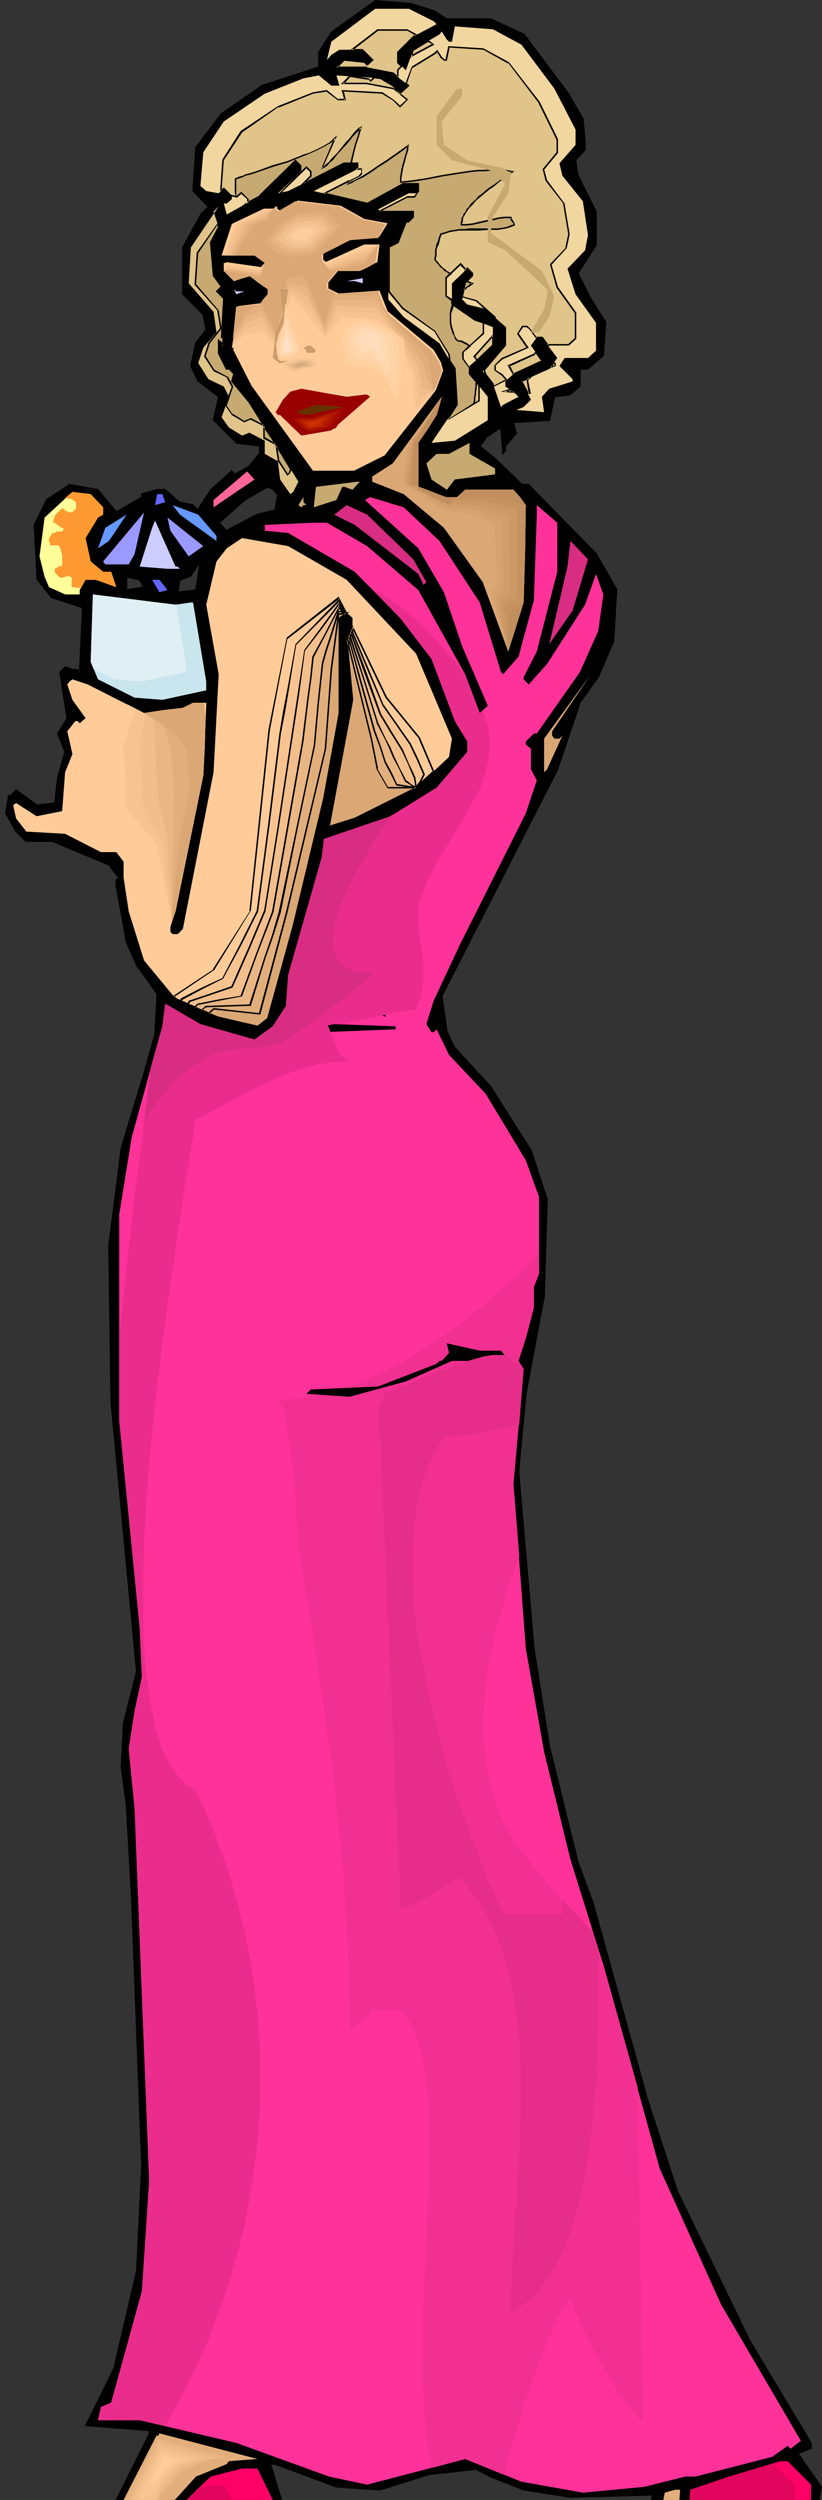 <?xml version="1.0" encoding="UTF-8" standalone="no"?>
<svg
   version="1.0"
   width="48.035mm"
   height="146.006mm"
   id="svg146"
   sodipodi:docname="Woman in Dress 40.wmf"
   xmlns:inkscape="http://www.inkscape.org/namespaces/inkscape"
   xmlns:sodipodi="http://sodipodi.sourceforge.net/DTD/sodipodi-0.dtd"
   xmlns="http://www.w3.org/2000/svg"
   xmlns:svg="http://www.w3.org/2000/svg">
  <rect width="100%" height="100%" fill="#333333" stroke="none"/>
  <sodipodi:namedview
     id="namedview146"
     pagecolor="#ffffff"
     bordercolor="#000000"
     borderopacity="0.25"
     inkscape:showpageshadow="2"
     inkscape:pageopacity="0.0"
     inkscape:pagecheckerboard="0"
     inkscape:deskcolor="#d1d1d1"
     inkscape:document-units="mm" />
  <defs
     id="defs1">
    <pattern
       id="WMFhbasepattern"
       patternUnits="userSpaceOnUse"
       width="6"
       height="6"
       x="0"
       y="0" />
  </defs>
  <path
     style="fill:#000000;fill-opacity:1;fill-rule:evenodd;stroke:none"
     d="m 61.378,109.074 -1.131,-0.97 -1.131,-0.646 -5.169,2.909 -5.653,5.009 1.777,1.778 6.784,-3.555 4.038,-0.97 z M 95.783,2.424 98.69,4.201 h 9.691 l 7.268,3.393 10.337,13.574 2.746,5.009 0.485,5.171 v 1.778 l -2.1,2.262 0.485,3.393 4.038,7.918 v 7.433 l -4.038,6.302 2.907,5.656 3.23,5.171 -0.485,7.272 -3.392,2.909 h -1.777 v 3.878 l -2.1,1.778 -3.553,0.485 -1.131,5.171 -7.915,0.485 0.646,2.262 -2.423,2.909 v 1.131 l -0.485,0.646 -0.485,-5.817 -3.392,2.262 -1.292,1.778 3.392,2.747 5.815,5.817 h 1.615 l 14.86,15.351 4.523,7.918 -0.646,11.311 -3.392,7.918 -4.038,5.656 -5.007,14.705 -25.52,50.093 1.131,7.918 1.777,3.393 7.915,8.564 8.884,14.058 3.553,10.827 -0.646,21.492 -4.038,21.492 -1.615,17.129 3.392,39.105 3.392,21.653 6.299,25.531 3.392,9.049 11.953,43.145 6.622,20.36 15.991,32.965 13.568,22.623 v 1.293 l -2.907,0.97 5.169,7.433 -0.485,2.909 h -1.777 2.261 -2.746 -1.131 0.485 -1.777 -16.96 -5.653 -21.967 -2.423 -0.485 10.66 2.907 1.615 l 0.162,-0.646 v -0.485 l -18.09,0.485 -10.337,-1.616 -7.268,-2.909 -3.553,-1.778 -10.014,1.293 -10.822,3.393 -9.691,-0.646 -13.406,-5.009 h -1.131 l 1.615,5.656 0.808,2.262 H 63.64 61.863 53.948 53.464 50.072 47.811 46.518 29.72 25.197 12.76 0.162 17.606 h 7.592 0.485 l 7.268,-14.705 v -0.646 l -14.052,-1.131 6.299,-12.443 5.007,-21.653 1.131,-23.269 -2.261,-59.466 -1.131,-20.037 -1.131,-8.403 0.485,-9.695 2.907,-11.311 -5.653,-59.627 -0.485,-34.581 2.746,-21.492 5.007,-16.482 2.423,-8.564 0.485,-9.049 -4.523,-6.302 -2.261,-5.009 -2.261,-12.443 v -1.131 l 0.646,-0.646 -2.261,-2.909 -12.599,-5.171 H 5.815 l -2.261,-2.101 -2.261,-4.04 0.646,-3.878 h 0.485 l 1.131,-1.293 4.523,3.393 4.038,-0.485 0.646,-5.656 1.615,-5.656 -1.615,-4.04 2.1,-3.393 -1.615,-10.18 1.131,-1.131 1.615,0.646 h 1.131 l 0.485,0.485 0.646,-14.22 -6.784,-2.262 -3.392,-3.878 -0.485,-12.119 2.746,-5.494 5.007,-3.393 6.299,1.131 4.038,5.009 5.653,-3.393 V 109.074 l 3.392,-0.97 h 1.777 l 3.23,2.747 2.907,0.646 1.131,1.131 0.485,-1.131 2.261,-3.393 4.684,-4.04 0.485,0.646 3.392,-1.778 2.261,-2.747 v -1.777 l -5.169,-0.646 -5.007,-5.009 1.131,-5.171 -4.523,-3.393 -1.615,-3.393 1.131,-5.009 2.261,-2.909 -0.646,-3.393 -4.523,-4.525 V 54.618 l 3.877,-7.272 1.777,-1.778 -3.392,-3.393 0.646,-9.695 5.653,-7.272 9.045,-6.302 12.437,-4.04 V 11.635 l 2.746,-4.686 9.691,-6.787 7.915,0.646 z M 31.82,129.596 30.851,127.98 27.943,127.334 v 2.909 z m 7.43,1.131 4.038,-0.485 0.969,-6.302 -2.1,3.393 -2.423,0.646 z"
     id="path1" />
  <path
     style="fill:#000000;fill-opacity:1;fill-rule:evenodd;stroke:none"
     d="m 61.54,109.074 -1.131,-1.131 -1.292,-0.646 -5.169,2.909 -5.815,5.171 1.777,1.939 6.945,-3.555 v 0 l 4.038,-0.97 0.646,-3.717 h -0.323 l -0.646,3.555 0.162,-0.162 -4.038,0.97 -6.784,3.555 h 0.162 l -1.615,-1.778 v 0.323 l 5.653,-5.009 v 0 l 5.007,-2.909 h -0.162 l 1.292,0.485 h -0.162 l 1.131,1.131 V 109.074 Z"
     id="path2" />
  <path
     style="fill:#000000;fill-opacity:1;fill-rule:evenodd;stroke:none"
     d="m 95.783,2.585 v 0 l 2.746,1.778 h 9.853 -0.162 l 7.43,3.393 -0.162,-0.162 10.337,13.735 v -0.162 l 2.746,5.171 v 0 l 0.485,5.171 v -0.162 1.778 -0.162 l -2.1,2.424 0.485,3.393 4.038,8.08 v -0.162 7.433 -0.162 l -4.038,6.464 2.907,5.656 v 0 l 3.392,5.171 -0.162,-0.162 -0.485,7.272 v 0 l -3.392,2.909 0.162,-0.162 -1.938,0.162 v 4.04 -0.162 l -2.1,1.778 v 0 l -3.553,0.646 -1.131,5.171 0.162,-0.162 -8.076,0.485 0.646,2.585 v -0.162 l -2.423,2.909 v 1.131 -0.162 l -0.485,0.646 h 0.323 l -0.485,-5.817 -3.715,2.262 -1.292,1.939 3.553,2.909 v 0 l 5.653,5.817 h 1.777 l -0.162,-0.162 14.86,15.351 v 0 l 4.523,7.918 v 0 l -0.646,11.311 v 0 l -3.392,7.918 v -0.162 l -4.038,5.656 -5.007,14.866 v 0 l -25.52,49.932 1.131,8.08 1.777,3.393 7.915,8.564 v 0 l 8.884,14.22 v 0 l 3.553,10.665 v 0 l -0.646,21.492 v 0 l -4.038,21.492 -1.615,17.129 3.392,39.105 3.392,21.653 v 0 l 6.299,25.531 3.392,9.049 11.953,43.145 6.622,20.522 v 0 l 15.991,32.965 v 0 l 13.568,22.623 v -0.162 1.293 l 0.162,-0.162 -3.069,1.131 5.169,7.595 v -0.162 l -0.485,2.909 h -1.777 2.261 0.162 -2.907 -1.131 v 0 h 0.646 v 0 h -1.777 v 0 h -17.121 -5.492 v 0 h -21.967 v 0 h -2.261 v 0 h -0.485 v 0 0 h 10.66 2.907 1.615 l 0.162,-0.646 v -0.646 l -18.252,0.485 v 0 l -10.337,-1.616 h 0.162 l -7.43,-2.909 v 0 l -3.392,-1.778 -10.176,1.293 -10.822,3.393 v 0 l -9.691,-0.646 h 0.162 l -13.568,-5.009 h -1.454 l 1.777,5.817 0.808,2.262 h 1.454 -1.777 0.162 -8.076 -0.485 0.162 -3.553 0.162 -2.261 0.162 -1.292 -17.121 -4.523 0.162 -12.437 v 0 H 0.323 v 0 0 h 17.444 7.43 0.646 l 7.268,-14.705 v -0.808 l -14.214,-1.131 0.162,0.162 6.299,-12.443 5.007,-21.492 1.131,-23.431 -2.261,-59.466 -1.131,-20.037 v 0 l -1.131,-8.403 v 0 l 0.485,-9.695 v 0.162 l 2.907,-11.473 -5.653,-59.627 v 0 l -0.485,-34.581 v 0 l 2.746,-21.492 v 0 l 5.007,-16.482 2.423,-8.564 0.485,-9.049 -4.523,-6.302 v 0 l -2.261,-5.171 v 0.162 l -2.261,-12.604 v 0.162 -1.131 0 l 0.646,-0.646 -2.423,-3.07 -12.599,-5.171 H 5.815 l 0.162,0.162 -2.261,-2.262 v 0 l -2.261,-4.04 v 0.162 l 0.646,-3.878 -0.162,0.162 h 0.485 l 1.292,-1.293 h -0.162 l 4.523,3.393 4.2,-0.485 0.646,-5.817 v 0 l 1.615,-5.656 -1.777,-4.04 v 0.162 l 2.261,-3.393 -1.615,-10.342 -0.162,0.162 1.292,-1.131 h -0.162 l 1.615,0.646 h 1.131 l -0.162,-0.162 0.808,0.808 0.646,-14.543 -6.945,-2.424 h 0.162 l -3.392,-3.878 v 0.162 l -0.485,-12.119 -0.162,0.162 2.907,-5.656 v 0.162 l 5.007,-3.393 h -0.162 l 6.299,1.131 -0.162,-0.162 4.2,5.171 5.815,-3.393 V 109.074 l -0.162,0.162 3.392,-0.97 v 0 h 1.777 l -0.162,-0.162 3.392,2.909 2.907,0.646 -0.162,-0.162 1.292,1.454 0.646,-1.454 v 0 l 2.261,-3.393 v 0 l 4.523,-4.04 h -0.162 l 0.646,0.808 3.553,-1.939 2.261,-2.747 V 98.247 l -5.33,-0.646 h 0.162 L 47.326,92.592 v 0.162 l 1.131,-5.171 -4.523,-3.555 v 0 l 4.361,3.717 -0.162,-0.162 -1.131,5.171 5.169,5.171 5.169,0.646 -0.162,-0.162 v 1.777 -0.162 l -2.261,2.747 h 0.162 l -3.392,1.778 h 0.162 l -0.646,-0.808 -4.684,4.201 -2.261,3.393 v 0 l -0.646,1.131 h 0.323 l -1.292,-1.131 -2.907,-0.646 0.162,0.162 -3.392,-2.909 h -1.777 l -3.553,0.97 v 0.808 l 0.162,-0.162 -5.815,3.393 h 0.323 l -4.2,-5.009 -6.299,-1.131 -5.169,3.393 -2.746,5.656 0.646,12.119 3.23,4.04 6.945,2.262 -0.162,-0.162 -0.646,14.22 0.323,-0.162 -0.646,-0.485 h -1.131 0.162 l -1.777,-0.646 -1.292,1.293 1.615,10.342 v -0.162 l -2.1,3.393 1.615,4.04 v 0 l -1.615,5.656 -0.646,5.656 0.162,-0.162 -4.038,0.485 h 0.162 l -4.684,-3.393 -1.292,1.293 h 0.162 -0.646 l -0.646,4.04 2.261,4.04 2.261,2.262 h 5.815 v 0 l 12.437,5.171 v 0 l 2.261,2.909 v -0.323 l -0.646,0.646 v 1.293 l 2.261,12.443 2.261,5.171 4.523,6.302 v -0.162 l -0.485,9.049 v 0 l -2.423,8.564 -5.007,16.482 v 0 l -2.746,21.492 v 0 l 0.485,34.581 v 0 l 5.653,59.627 v -0.162 l -2.907,11.473 -0.485,9.695 1.131,8.403 v 0 l 1.131,20.037 2.261,59.466 -1.131,23.269 v 0 l -5.007,21.492 v 0 l -6.299,12.766 14.214,1.131 -0.162,-0.162 v 0.646 l 0.162,-0.162 -7.43,14.866 h -0.485 -7.43 v 0 H 0 12.599 25.197 29.72 v 0 h 16.96 -0.323 1.292 2.423 3.553 0.485 v 0 h 7.915 1.777 -1.454 l -0.808,-2.424 -1.615,-5.494 -0.162,0.162 h 1.131 -0.162 l 13.568,5.009 9.691,0.646 10.822,-3.393 v 0 l 10.176,-1.131 -0.162,-0.162 3.392,1.778 v 0 l 7.43,2.909 10.337,1.616 18.09,-0.485 -0.162,-0.162 v 0.485 0 l -0.162,0.646 h -1.615 v 0 h -2.746 v 0 h -10.822 0.485 2.423 22.29 5.492 17.121 v 0 h 1.938 -0.646 v 0 0 h 0.969 v 0 h 2.907 v 0 h -2.261 1.777 l 0.485,-2.909 -5.169,-7.433 v 0.162 l 2.907,-1.131 v -1.293 L 165.722,516.607 v 0 l -15.991,-32.965 v 0 l -6.622,-20.36 -11.953,-43.145 -3.392,-9.211 -6.299,-25.531 v 0 l -3.392,-21.492 -3.392,-39.105 v 0 l 1.615,-17.129 4.038,-21.492 v 0 l 0.646,-21.492 -3.553,-10.827 -9.045,-14.22 -7.915,-8.564 v 0 l -1.615,-3.393 v 0 l -1.131,-7.918 v 0.162 l 25.52,-49.932 v 0 l 5.007,-14.866 v 0 l 4.038,-5.656 3.392,-7.918 0.646,-11.473 -4.523,-7.918 -15.022,-15.351 h -1.615 0.162 l -5.815,-5.656 v 0 l -3.392,-2.747 v 0.162 l 1.292,-1.778 h -0.162 l 3.392,-2.262 h -0.162 l 0.485,5.979 0.808,-0.97 v -1.131 0.162 l 2.423,-2.909 -0.646,-2.424 -0.162,0.162 8.076,-0.485 1.131,-5.171 h -0.162 l 3.553,-0.485 2.261,-1.939 v -3.878 l -0.162,0.162 h 1.777 l 3.553,-3.07 0.485,-7.433 -3.23,-5.171 v 0 l -2.907,-5.656 v 0.162 l 4.038,-6.302 v -7.433 l -4.038,-8.08 v 0 l -0.485,-3.232 -0.162,0.162 2.261,-2.424 v -1.778 0 l -0.485,-5.171 -2.907,-5.009 V 21.007 L 115.811,7.433 108.381,4.04 h -9.691 v 0 L 95.944,2.262 Z"
     id="path3" />
  <path
     style="fill:#000000;fill-opacity:1;fill-rule:evenodd;stroke:none"
     d="m 43.934,84.027 -1.615,-3.232 v 0 l 1.131,-5.009 v 0 l 2.261,-2.909 -0.646,-3.393 -4.523,-4.686 v 0.162 -10.342 0.162 l 3.877,-7.433 v 0 l 1.777,-1.778 -3.392,-3.555 v 0.162 l 0.646,-9.695 v 0.162 l 5.653,-7.433 -0.162,0.162 9.045,-6.302 v 0 l 12.437,-4.04 0.162,-3.393 h -0.162 l 2.907,-4.525 v 0 l 9.691,-6.787 h -0.162 l 7.915,0.646 v 0 L 95.783,2.585 95.944,2.262 90.775,0.646 82.861,0 73.169,6.948 70.262,11.473 v 3.393 -0.162 l -12.437,4.04 -9.045,6.302 -5.653,7.433 -0.646,9.695 3.392,3.555 v -0.162 l -1.615,1.616 -4.038,7.433 v 10.342 l 4.684,4.686 -0.162,-0.162 0.646,3.393 v -0.162 l -2.261,2.909 -1.131,5.171 1.615,3.393 4.684,3.555 z"
     id="path4" />
  <path
     style="fill:#000000;fill-opacity:1;fill-rule:evenodd;stroke:none"
     d="m 32.143,129.758 -1.131,-1.939 -3.23,-0.808 v 3.393 l 4.361,-0.646 -0.323,-0.323 -3.877,0.646 0.162,0.162 v -2.909 l -0.162,0.162 2.907,0.646 -0.162,-0.162 0.969,1.778 0.162,-0.323 z"
     id="path5" />
  <path
     style="fill:#000000;fill-opacity:1;fill-rule:evenodd;stroke:none"
     d="m 39.088,130.889 4.361,-0.646 1.131,-7.11 -2.584,4.04 h 0.162 l -2.584,0.646 -0.485,3.07 0.323,-0.162 0.485,-2.747 v 0.162 l 2.261,-0.808 2.261,-3.393 h -0.323 l -0.969,6.14 h 0.162 l -4.038,0.485 0.162,0.162 z"
     id="path6" />
  <path
     style="fill:#f2d6a0;fill-opacity:1;fill-rule:evenodd;stroke:none"
     d="m 95.783,4.686 0.646,0.646 -5.169,2.747 -3.392,3.555 v 2.101 l 1.777,1.778 1.615,-4.525 5.815,-3.393 0.485,-0.646 1.131,1.778 0.485,0.485 h 0.646 l 0.646,-3.393 8.399,0.646 6.299,3.393 7.268,9.695 4.684,9.049 v 3.393 l -3.553,4.04 0.646,2.747 4.523,5.656 1.131,7.433 -0.646,3.393 -3.877,4.04 1.777,5.656 4.523,6.302 v 6.14 l -1.777,1.616 h -5.169 l -1.131,1.778 2.907,2.909 v 0.485 l -5.169,1.616 -1.615,1.778 0.485,3.393 -6.138,-0.485 1.615,-0.646 1.615,-1.616 -2.1,-4.04 6.138,-2.747 1.777,-2.424 -2.907,-3.878 -0.485,-0.646 h -1.131 l -1.292,1.778 2.423,3.393 -6.299,2.909 -1.777,1.616 v 1.131 l 1.777,1.131 1.131,1.131 -3.392,1.778 -0.485,0.485 -1.777,-5.171 -2.261,-2.747 5.007,-5.656 V 72.231 l -4.361,-4.04 -4.038,-0.97 -1.131,-1.131 0.646,-3.555 1.615,-1.616 v -0.485 l -1.131,-1.131 -3.392,3.232 v 4.686 l 5.007,3.393 4.038,1.616 v 4.04 l -5.169,4.525 v 1.778 l 4.038,5.009 v 5.171 l -7.268,4.525 -5.169,0.485 5.653,-8.403 -0.485,-7.918 -3.392,-5.656 -7.915,-5.817 L 85.768,66.091 V 54.618 l 2.1,-1.131 1.777,-4.525 h 0.646 l 0.969,-1.131 v -1.131 h -7.268 l -0.485,-0.485 6.784,-3.555 h 1.615 l 0.485,-0.485 V 40.559 h -3.23 l -8.076,4.363 -11.791,-2.747 9.045,-4.525 0.646,-0.646 v -0.97 h -2.907 l -12.437,6.14 -2.261,0.485 5.169,-5.009 v -1.131 l -1.292,-1.131 -7.915,7.918 -7.268,4.04 -0.646,-2.424 h 0.646 l 1.131,-0.97 v -0.646 l -1.777,-1.778 -1.131,1.131 -2.746,-0.485 -1.292,-1.131 0.646,-7.433 4.523,-6.787 9.045,-6.14 8.561,-3.393 3.392,-0.646 2.746,2.262 h 1.777 l -0.646,-2.262 9.691,0.646 2.746,1.616 1.615,1.778 1.938,-1.778 -3.553,-2.747 -6.622,-1.293 h -5.815 l 1.777,-1.616 4.523,0.485 0.485,0.646 1.131,-1.131 -2.1,-2.262 h -5.169 l -1.777,1.131 -0.969,1.131 0.969,-4.04 9.691,-7.272 h 7.43 z"
     id="path7" />
  <path
     style="fill:#e0c489;fill-opacity:1;fill-rule:evenodd;stroke:none"
     d="m 53.302,45.407 h 0.162 z m 41.834,-36.035 0.485,0.323 -4.684,2.585 -0.162,0.162 0.485,-1.454 3.392,-1.939 z M 88.676,14.543 87.868,13.735 V 11.635 L 91.26,8.08 92.068,7.756 89.968,6.625 H 83.345 l -5.653,4.363 h 2.423 l 2.1,2.262 -1.131,1.131 -0.485,-0.646 -4.523,-0.485 -1.777,1.616 h 1.938 4.684 l 0.162,0.162 5.653,1.131 1.131,0.808 v -1.616 z m 0.969,3.878 0.646,0.485 -1.938,1.778 -1.615,-1.778 -2.746,-1.616 -1.454,-0.162 -0.646,0.808 -0.485,-0.485 -4.2,-0.646 -1.454,1.616 h 5.169 l 5.976,1.131 3.069,2.424 -1.615,1.454 -1.454,-1.454 -2.584,-1.454 -8.561,-0.485 0.485,1.939 h -1.454 l -2.584,-1.939 -3.069,0.485 -7.753,2.909 -8.076,5.656 -4.038,6.302 -0.485,6.625 0.162,0.162 0.485,-0.646 1.615,1.616 1.292,0.323 0.969,-0.97 1.615,1.454 v 0.485 l -0.646,0.485 3.069,-1.616 7.915,-7.918 1.292,1.131 v 1.131 l -5.169,5.009 h 0.323 l 5.976,-5.817 0.969,0.97 v 0.97 l -1.615,1.616 9.045,-4.363 h 2.907 v 0.97 l -0.323,0.323 h 1.292 v 0.97 l -0.646,0.485 -7.753,3.878 9.53,2.262 8.076,-4.363 h 3.23 v 1.616 l -0.485,0.485 v 0.323 l -0.485,0.485 h -1.454 l -5.976,3.07 0.162,0.162 h 7.107 v 1.131 l -0.969,1.131 h -0.323 -0.323 l -1.777,4.525 -1.938,1.131 v 9.695 l 3.069,3.717 7.107,5.171 3.069,5.009 0.162,1.293 1.131,1.939 0.485,7.918 -2.1,3.07 h 0.323 l 6.622,-3.878 v -3.393 l -2.1,-2.585 v -1.293 l -1.454,-2.101 v -1.454 l 4.523,-4.04 v -2.262 l -1.938,-0.808 -5.007,-3.393 v -0.97 l -1.292,-0.808 v -4.04 l 3.23,-3.07 0.969,0.97 v 0.485 l 0.485,-0.485 1.131,1.131 v 0.485 l -1.615,1.616 -0.646,3.07 3.23,0.808 4.038,3.555 v 0.162 l 2.261,2.101 v 4.04 l -4.684,5.333 0.323,1.131 1.615,1.939 0.162,0.646 2.907,-1.454 -0.969,-1.131 -1.615,-0.97 v -0.97 l 1.615,-1.616 5.492,-2.424 -2.1,-3.07 1.131,-1.616 h 0.969 l 0.485,0.646 1.454,1.939 0.162,-0.162 h 1.131 l 0.485,0.646 0.808,1.131 0.162,-0.162 h 4.523 l 1.454,-1.454 v -5.656 l -4.038,-5.656 -1.454,-5.009 3.392,-3.717 0.646,-2.909 -0.969,-6.787 -4.038,-5.009 -0.646,-2.585 3.069,-3.555 v -3.07 l -4.038,-8.241 -6.622,-8.564 -5.653,-3.07 -7.592,-0.485 -0.646,2.909 h -0.485 l -0.485,-0.485 -0.969,-1.454 -0.485,0.485 -5.169,3.07 z m 32.627,61.566 0.323,0.162 v 0.646 l -0.969,0.323 z m -5.33,3.393 -0.485,0.485 0.485,2.909 h -0.323 l -1.454,-2.585 z m -3.392,3.232 -2.261,-0.162 1.454,-0.485 0.646,0.485 z m -0.162,-4.04 -0.969,-1.778 5.653,-2.585 0.323,-0.485 1.292,1.939 z m -8.076,-3.232 -0.485,-0.646 4.038,-4.525 v 2.101 z"
     id="path8" />
  <path
     style="fill:#000000;fill-opacity:1;fill-rule:evenodd;stroke:none"
     d="m 53.302,45.246 v 0.323 h 0.162 v -0.323 h -0.162 v 0.323 h 0.162 v -0.323 h -0.162 v 0.323 z"
     id="path9" />
  <path
     style="fill:#000000;fill-opacity:1;fill-rule:evenodd;stroke:none"
     d="M 94.975,9.534 V 9.372 l 0.485,0.485 V 9.695 l -4.523,2.424 -0.323,0.323 0.323,0.162 0.485,-1.616 v 0.162 L 94.652,9.211 H 94.49 l 0.485,0.323 0.162,-0.323 -0.485,-0.323 -3.553,1.939 -0.808,2.262 0.808,-0.646 v 0 l 4.846,-2.585 -0.808,-0.646 v 0 z"
     id="path10" />
  <path
     style="fill:#000000;fill-opacity:1;fill-rule:evenodd;stroke:none"
     d="m 88.999,14.543 -0.969,-0.97 v 0.162 -2.101 0 l 3.392,-3.393 v 0 L 92.391,7.756 89.968,6.464 H 83.345 l -6.138,4.686 h 2.907 -0.162 l 2.261,2.262 V 13.089 l -1.131,1.131 h 0.162 L 80.599,13.574 75.915,13.089 73.977,15.028 H 76.238 76.4 76.238 80.923 80.761 l 0.162,0.162 5.815,1.131 v 0 l 1.292,0.97 v -1.939 0.162 L 88.999,14.543 h -0.485 l -0.808,0.808 v 1.616 h 0.323 l -1.131,-0.97 -5.815,-1.131 0.162,0.162 -0.323,-0.323 H 76.238 l -0.162,0.162 0.162,-0.162 h -1.938 l 0.162,0.323 1.615,-1.616 v 0 l 4.523,0.485 h -0.162 l 0.646,0.646 1.454,-1.293 -2.423,-2.424 h -2.423 l 0.162,0.323 5.653,-4.363 h -0.162 6.622 v 0 l 1.938,1.131 V 7.595 l -0.646,0.323 -3.553,3.555 v 2.424 l 0.808,0.808 V 14.543 Z"
     id="path11" />
  <path
     style="fill:#000000;fill-opacity:1;fill-rule:evenodd;stroke:none"
     d="m 89.483,18.583 0.646,0.485 v -0.162 l -1.777,1.616 h 0.162 l -1.615,-1.616 -2.907,-1.778 -1.454,-0.162 -0.808,0.808 h 0.323 l -0.646,-0.485 -4.2,-0.646 -1.938,1.939 h 5.653 v 0 l 5.976,1.131 -0.162,-0.162 3.069,2.585 v -0.162 l -1.615,1.454 h 0.323 l -1.615,-1.454 -2.423,-1.616 -9.045,-0.485 0.646,2.262 0.162,-0.323 h -1.454 v 0.162 l -2.584,-2.101 -3.069,0.485 -7.753,3.07 -8.238,5.494 -4.038,6.302 -0.485,6.787 0.323,0.323 0.646,-0.646 h -0.162 l 1.454,1.616 1.454,0.323 1.131,-0.97 h -0.323 l 1.615,1.454 -0.162,-0.162 v 0.485 h 0.162 l -1.777,1.454 4.523,-2.424 7.915,-7.918 h -0.162 l 1.131,1.131 v -0.162 1.131 -0.162 l -5.492,5.494 0.969,-0.162 5.976,-5.817 H 67.516 l 0.969,0.97 v -0.162 0.97 0 l -2.261,2.262 9.853,-4.848 v 0 h 2.907 l -0.162,-0.162 v 0.97 0 l -0.646,0.485 h 1.777 l -0.162,-0.162 v 0.97 -0.162 l -0.646,0.646 h 0.162 l -8.238,4.04 10.014,2.262 8.076,-4.363 v 0 h 3.23 L 92.229,40.559 v 1.616 l 0.162,-0.162 -0.485,0.646 -0.162,0.323 0.162,-0.162 -0.485,0.485 v 0 h -1.454 l -6.299,3.232 0.485,0.323 h 7.107 l -0.162,-0.162 v 1.131 -0.162 l -0.969,1.131 h 0.162 -0.323 l -0.162,0.162 0.162,-0.162 h -0.485 l -1.777,4.686 0.162,-0.162 -2.1,1.131 v 10.019 l 3.069,3.717 7.107,5.009 v 0 l 3.069,5.009 v 0 l 0.162,1.293 1.131,1.939 v 0 l 0.485,7.918 0.162,-0.162 -2.423,3.393 h 0.646 l 6.784,-4.04 v -3.555 l -2.1,-2.585 v 0.162 -1.293 l -1.454,-2.101 v 0 -1.454 l -0.162,0.162 4.684,-4.201 v -2.424 l -1.938,-0.808 v 0 l -5.007,-3.393 v 0.162 -1.131 l -1.292,-0.808 v 0.162 -4.04 0 l 3.069,-2.909 h -0.162 l 0.969,0.97 v -0.162 0.97 l 0.808,-0.97 h -0.323 l 1.131,1.131 v 0 0.485 -0.162 l -1.615,1.778 -0.646,3.07 3.392,0.97 h -0.162 l 4.038,3.555 v -0.162 0.323 l 2.261,2.101 v -0.162 4.04 -0.162 l -4.684,5.494 0.323,1.131 1.615,2.101 v -0.162 l 0.162,0.808 3.23,-1.616 -1.131,-1.293 -1.615,-0.97 0.162,0.162 v -0.97 h -0.162 l 1.615,-1.454 v 0 l 5.815,-2.585 -2.261,-3.232 v 0.162 l 1.131,-1.616 -0.162,0.162 h 0.969 -0.162 l 0.646,0.485 v 0 l 1.615,2.262 0.162,-0.323 h -0.162 1.131 -0.162 l 0.485,0.646 v 0 l 0.969,1.293 0.323,-0.323 h -0.162 4.523 l 1.615,-1.454 v -5.817 l -4.038,-5.656 v 0 l -1.454,-5.009 v 0.162 l 3.392,-3.717 0.646,-3.07 -1.131,-6.787 -3.877,-5.171 v 0 l -0.646,-2.424 v 0.162 l 3.069,-3.717 v -3.07 l -4.038,-8.241 -6.784,-8.726 -5.653,-3.07 -7.753,-0.485 -0.646,3.07 0.162,-0.162 h -0.485 l 0.162,0.162 -0.485,-0.646 v 0.162 l -1.131,-1.778 -0.646,0.646 v 0 l -5.007,3.07 -1.454,3.878 h 0.323 l 1.292,-3.717 v 0.162 l 5.007,-3.07 0.646,-0.485 -0.323,-0.162 0.969,1.616 h 0.162 l 0.485,0.485 h 0.646 l 0.646,-3.07 -0.162,0.162 7.592,0.485 v 0 l 5.492,3.07 v -0.162 l 6.622,8.726 v 0 l 4.038,8.241 v -0.162 3.07 -0.162 l -3.069,3.717 0.646,2.585 4.038,5.171 -0.162,-0.162 1.131,6.787 v 0 l -0.646,2.909 h 0.162 l -3.553,3.717 1.454,5.171 4.038,5.656 v -0.162 5.656 l 0.162,-0.162 -1.615,1.454 h 0.162 -4.684 l -0.162,0.162 h 0.323 l -0.808,-1.131 v 0 l -0.485,-0.646 h -1.454 v 0.323 l 0.162,-0.162 -1.454,-1.939 v 0 l -0.646,-0.646 h -1.131 l -1.131,1.778 2.1,3.07 0.162,-0.162 -5.653,2.424 -1.615,1.616 v 1.131 l 1.615,1.131 v 0 l 0.969,1.131 v -0.323 l -2.746,1.454 h 0.162 l -0.162,-0.485 -1.615,-2.101 v 0 l -0.323,-0.97 v 0.162 l 4.684,-5.494 V 72.231 l -2.423,-2.101 h 0.162 v -0.162 l -4.2,-3.717 -3.069,-0.808 v 0.162 l 0.646,-3.07 -0.162,0.162 1.777,-1.778 v -0.646 l -1.292,-1.293 -0.646,0.646 0.323,0.162 V 59.304 l -1.131,-1.293 -3.392,3.232 v 4.201 l 1.292,0.97 v -0.162 0.97 l 5.169,3.555 1.938,0.646 h -0.162 v 2.262 -0.162 l -4.523,4.201 v 1.454 l 1.615,2.262 -0.162,-0.162 v 1.293 l 2.1,2.585 v 0 3.393 -0.162 l -6.461,4.04 v -0.162 h -0.323 l 0.162,0.323 2.1,-3.232 -0.485,-8.08 -1.292,-1.939 0.162,0.162 -0.162,-1.293 -3.23,-5.171 -7.107,-5.171 v 0 l -2.907,-3.555 v 0 -9.695 0 l 1.938,-0.97 1.777,-4.525 h -0.162 0.323 0.162 -0.162 0.323 l 1.131,-1.131 v -1.454 H 84.153 l 0.162,0.162 -0.323,-0.323 v 0.323 l 5.976,-3.07 v 0 h 1.615 l 0.485,-0.646 v -0.323 0.162 l 0.485,-0.485 v -1.939 h -3.553 l -7.915,4.363 h 0.162 l -9.691,-2.262 0.162,0.323 7.753,-3.878 0.485,-0.485 v -1.293 h -1.292 l 0.162,0.323 0.323,-0.323 v -1.293 h -3.23 l -8.884,4.525 0.162,0.162 1.615,-1.616 v -1.131 l -1.131,-1.131 -6.138,5.817 h 0.162 -0.323 l 0.162,0.323 5.007,-5.171 V 36.52 L 65.255,35.227 57.179,43.145 h 0.162 l -3.069,1.616 0.162,0.323 0.485,-0.485 v -0.646 l -1.615,-1.616 -1.131,0.97 h 0.162 l -1.292,-0.323 0.162,0.162 -1.777,-1.778 -0.646,0.646 h 0.323 l -0.323,-0.162 0.162,0.162 0.485,-6.625 v 0 l 4.038,-6.14 v 0 l 8.076,-5.656 v 0.162 l 7.592,-3.07 v 0 l 3.069,-0.485 h -0.162 l 2.584,1.939 h 1.777 l -0.485,-2.101 -0.162,0.162 8.561,0.485 v 0 l 2.423,1.454 v 0 l 1.615,1.616 1.777,-1.778 -3.23,-2.585 -5.976,-1.131 h -5.169 l 0.162,0.323 1.454,-1.616 h -0.162 l 4.038,0.646 v -0.162 l 0.646,0.646 0.808,-0.808 H 82.538 l 1.454,0.162 v 0 l 2.746,1.616 v 0 l 1.615,1.778 2.1,-1.939 -0.646,-0.646 v 0.323 z"
     id="path12" />
  <path
     style="fill:#000000;fill-opacity:1;fill-rule:evenodd;stroke:none"
     d="m 122.434,80.149 h -0.162 l 0.323,0.162 -0.162,-0.162 v 0.646 l 0.162,-0.162 -1.131,0.323 0.323,0.162 0.646,-0.97 -0.162,-0.323 -1.131,1.616 1.615,-0.646 v -0.646 l -0.485,-0.323 z"
     id="path13" />
  <path
     style="fill:#000000;fill-opacity:1;fill-rule:evenodd;stroke:none"
     d="m 116.942,83.543 -0.162,-0.323 -0.485,0.646 0.485,3.07 0.162,-0.323 h -0.323 l 0.162,0.162 -1.454,-2.747 -0.162,0.323 1.777,-0.808 0.808,-0.646 -2.746,1.131 1.454,2.909 h 0.808 L 116.619,83.866 v 0.162 l 1.131,-1.131 z"
     id="path14" />
  <path
     style="fill:#000000;fill-opacity:1;fill-rule:evenodd;stroke:none"
     d="m 113.388,86.774 0.162,-0.323 -2.1,-0.162 v 0.323 l 1.292,-0.485 h -0.162 l 0.808,0.485 -0.162,-0.162 0.162,0.323 h 0.485 l -0.323,-0.485 -0.808,-0.485 -2.1,0.646 3.23,0.323 z"
     id="path15" />
  <path
     style="fill:#000000;fill-opacity:1;fill-rule:evenodd;stroke:none"
     d="m 113.227,82.411 0.323,0.162 -0.969,-1.939 -0.162,0.323 5.653,-2.585 0.323,-0.485 h -0.162 l 1.292,1.778 0.162,-0.162 -6.299,2.909 h -0.162 l 0.162,0.485 0.162,-0.323 v 0 l 6.461,-2.909 -1.615,-2.262 -0.485,0.646 v 0 l -5.815,2.585 1.292,2.262 z"
     id="path16" />
  <path
     style="fill:#000000;fill-opacity:1;fill-rule:evenodd;stroke:none"
     d="m 105.312,79.341 h 0.162 l -0.646,-0.646 v 0.162 l 4.2,-4.686 h -0.323 v 2.101 -0.162 l -3.392,3.232 v 0.323 l 3.715,-3.393 V 73.686 l -4.523,5.009 0.808,0.97 z"
     id="path17" />
  <path
     style="fill:#ffcc99;fill-opacity:1;fill-rule:evenodd;stroke:none"
     d="m 80.438,48.316 5.169,0.97 -1.777,2.909 -6.138,0.646 -5.653,2.747 -0.646,0.485 v 1.293 l 0.646,0.485 8.399,-3.878 h 3.392 l -0.485,3.878 -3.392,1.778 h -5.169 l -2.261,2.747 V 63.667 l 2.261,1.131 9.045,-0.646 1.777,4.525 10.176,8.564 1.615,2.747 0.485,1.778 -1.615,4.363 -11.307,14.382 -6.784,3.393 H 69.131 L 55.564,85.159 l -4.038,-7.918 1.131,-9.695 5.169,-0.646 1.615,-2.101 V 63.667 L 55.564,60.758 52.01,61.889 49.91,59.627 V 57.85 l 7.915,1.131 1.131,-1.131 -2.261,-1.778 H 49.264 l 2.261,-6.787 6.784,-3.232 h 2.423 l 0.485,-0.646 v 0.646 l 0.646,0.485 3.877,-2.262 9.53,1.131 z"
     id="path18" />
  <path
     style="fill:#e0c489;fill-opacity:1;fill-rule:evenodd;stroke:none"
     d="m 48.295,50.093 -1.777,3.393 0.646,7.433 1.777,2.424 -1.131,0.97 1.615,1.778 -0.485,8.403 h 0.485 v 1.778 H 48.941 V 75.786 L 48.295,75.14 v 2.747 l 1.777,3.555 h 0.485 l 1.131,1.131 -0.485,1.616 3.877,4.525 10.822,17.613 -1.131,2.262 -0.646,0.485 -2.261,-3.232 -0.485,-4.04 -2.907,-1.616 v -2.909 l -3.392,-1.778 -1.615,0.646 -2.907,-1.778 -1.615,-2.262 1.615,-4.525 -1.131,-2.262 -3.392,-1.616 -2.261,-3.555 1.131,-3.393 2.907,-3.393 -0.646,-4.525 -5.492,-6.302 0.485,-7.918 6.138,-9.049 -1.131,1.131 z"
     id="path19" />
  <path
     style="fill:#ccccff;fill-opacity:1;fill-rule:evenodd;stroke:none"
     d="m 78.338,62.051 h -1.777 l 3.553,-0.646 v 1.131 z"
     id="path20" />
  <path
     style="fill:#ccccff;fill-opacity:1;fill-rule:evenodd;stroke:none"
     d="m 53.948,64.313 -1.777,0.646 -0.485,-1.131 0.485,0.485 z"
     id="path21" />
  <path
     style="fill:#cc9b6b;fill-opacity:1;fill-rule:evenodd;stroke:none"
     d="m 69.778,77.402 -0.485,0.485 h -1.615 v -0.485 l -0.646,-0.646 1.131,-0.485 h 0.485 z"
     id="path22" />
  <path
     style="fill:#990000;fill-opacity:1;fill-rule:evenodd;stroke:none"
     d="m 80.599,87.098 h 0.485 l 0.646,0.485 -8.561,7.433 -6.622,1.131 -4.684,-4.525 h -0.485 l -0.485,-0.646 1.615,-2.747 1.615,-1.778 2.423,-0.646 10.014,1.778 z"
     id="path23" />
  <path
     style="fill:#dba875;fill-opacity:1;fill-rule:evenodd;stroke:none"
     d="m 92.391,97.763 v 10.342 l 6.784,3.393 3.553,-3.393 h 10.66 l 2.746,3.393 -0.485,21.492 -3.392,10.827 -5.653,-15.351 -8.561,-11.958 -8.884,-7.433 -6.945,-2.747 v -1.131 l 4.523,-2.909 10.822,-14.705 -1.131,4.04 z"
     id="path24" />
  <path
     style="fill:#663200;fill-opacity:1;fill-rule:evenodd;stroke:none"
     d="m 67.678,91.622 -2.423,-0.646 4.523,-1.616 6.299,0.485 z"
     id="path25" />
  <path
     style="fill:#c6aa72;fill-opacity:1;fill-rule:evenodd;stroke:none"
     d="m 109.35,103.418 v 1.293 l -8.884,1.131 -1.777,2.262 -3.392,-2.262 -1.131,-3.555 2.261,-2.101 h 2.746 l 4.523,-2.424 v 2.424 z"
     id="path26" />
  <path
     style="fill:#ff6699;fill-opacity:1;fill-rule:evenodd;stroke:none"
     d="m 47.164,111.983 v -1.616 l 7.43,-6.302 1.615,1.778 z"
     id="path27" />
  <path
     style="fill:#c6aa72;fill-opacity:1;fill-rule:evenodd;stroke:none"
     d="m 77.854,108.104 -1.777,-0.646 h -0.485 l -1.292,2.909 -5.007,1.616 0.485,-4.525 9.207,-1.131 h 0.485 z"
     id="path28" />
  <path
     style="fill:#ffff99;fill-opacity:1;fill-rule:evenodd;stroke:none"
     d="m 22.775,111.983 v 1.616 l -1.131,0.646 -2.746,4.525 1.131,5.171 2.746,2.262 h 1.777 l 1.131,3.393 -4.523,-1.616 h -2.261 l -1.292,2.262 v 0.97 h -3.23 l -3.553,-1.616 -0.969,-2.262 -1.131,-4.525 1.131,-8.564 6.138,-5.656 4.038,0.485 z"
     id="path29" />
  <path
     style="fill:#6666ff;fill-opacity:1;fill-rule:evenodd;stroke:none"
     d="m 36.504,110.852 -2.261,0.646 0.485,-2.424 h 1.131 z"
     id="path30" />
  <path
     style="fill:#c6aa72;fill-opacity:1;fill-rule:evenodd;stroke:none"
     d="m 67.678,111.498 h -0.646 l -0.485,0.485 -0.646,-0.485 1.131,-1.778 v 1.131 z"
     id="path31" />
  <path
     style="fill:#ff3299;fill-opacity:1;fill-rule:evenodd;stroke:none"
     d="m 97.075,119.416 8.884,13.574 4.684,15.351 0.485,0.485 3.392,-3.878 3.392,-12.443 0.646,-18.906 v -2.101 l 4.523,3.878 v 10.827 l -4.523,17.613 -2.907,5.656 v 0.485 l 1.131,1.131 4.038,-4.525 8.399,-13.089 2.423,-6.787 1.615,4.525 -1.131,8.08 -4.038,9.049 -9.53,13.574 h -0.646 l -1.777,1.778 v 0.646 l 1.131,0.97 v 4.525 l 1.292,2.424 -2.423,7.272 -14.537,28.925 -5.815,12.443 -1.615,5.171 1.131,1.778 h 0.485 l 0.646,-0.646 2.746,5.656 8.076,8.564 8.884,14.705 2.907,8.08 v 16.967 l -1.131,2.909 v 4.525 l -1.777,6.787 -1.615,5.009 1.131,1.778 -2.261,25.37 2.746,36.358 4.038,22.784 5.815,23.754 7.268,23.269 12.437,44.922 13.568,30.056 17.606,30.056 -2.261,1.778 -0.646,-0.646 -3.392,2.424 -16.96,4.363 h -2.261 l -9.045,2.262 -13.568,1.293 -13.568,-2.424 -12.437,-5.009 -21.644,5.656 -8.399,-1.778 -20.513,-7.433 -21.321,-5.009 h -9.207 l 0.646,-2.909 2.261,-0.97 6.784,-24.562 1.615,-24.4 -3.23,-82.25 -1.292,-13.089 1.292,-8.403 1.615,-7.433 -0.485,-10.827 -4.523,-45.892 v -45.407 l 2.746,-16.967 6.784,-24.562 0.646,-5.009 7.753,4.525 11.953,3.393 4.038,-2.909 2.907,-4.525 0.485,-6.787 7.43,-26.016 0.485,-4.04 14.699,-5.009 10.176,-6.302 6.784,-7.918 v -2.262 l -2.746,-4.525 -5.169,-13.735 -6.945,-9.049 -10.014,-10.18 -14.699,-8.564 -5.169,-0.485 v -1.293 l 10.822,-0.485 h 2.907 l 8.884,5.171 11.307,9.695 10.337,18.583 3.23,8.564 1.777,-1.616 -5.653,-13.089 -4.038,-11.958 -5.653,-9.695 -11.791,-10.665 1.131,-0.646 7.43,2.262 z"
     id="path32" />
  <path
     style="fill:#f23091;fill-opacity:1;fill-rule:evenodd;stroke:none"
     d="m 119.042,276.644 -1.131,1.293 -1.454,1.293 -1.292,1.293 -1.292,1.293 -1.615,1.293 -1.454,1.454 -1.454,1.293 -1.615,1.454 -1.615,1.293 -1.777,1.293 -1.615,1.454 -1.777,1.293 -1.777,1.293 -1.777,1.293 -1.938,1.293 -1.777,1.131 -1.938,1.293 -1.938,1.131 -1.938,1.131 -1.938,0.97 -2.1,0.97 -1.938,0.97 -2.1,0.808 -2.1,0.808 -2.1,0.808 -1.938,0.485 -2.1,0.646 -2.1,0.485 -2.1,0.323 -2.1,0.323 -2.1,0.162 h -2.1 v 0 l 0.162,0.162 h 0.162 l 0.162,0.162 0.162,0.162 0.162,0.162 0.323,0.646 0.162,0.646 0.323,0.808 0.162,0.808 0.323,0.97 0.162,1.131 0.162,1.293 0.323,1.131 0.162,1.293 0.162,1.454 0.162,1.293 0.323,2.909 0.323,2.909 0.162,2.909 0.162,1.293 v 1.293 l 0.162,1.293 v 1.293 l 0.162,1.131 v 1.131 l 0.162,0.97 v 0.97 0.646 0.646 0.646 0.323 l 1.292,6.948 1.131,6.948 1.131,6.625 0.969,6.787 1.131,6.625 0.808,6.625 0.969,6.464 0.808,6.625 0.646,6.464 0.646,6.625 0.646,6.625 0.323,6.625 0.485,6.625 0.323,6.787 v 3.393 l 0.162,3.393 v 7.11 -0.323 l 0.162,-0.323 0.323,-0.323 0.323,-0.323 0.323,-0.323 0.323,-0.323 0.969,-0.646 0.969,-0.646 0.323,-0.162 0.323,-0.323 0.323,-0.323 0.323,-0.323 0.162,-0.323 v -0.323 h 6.461 l 0.646,0.646 0.485,0.808 0.646,0.808 0.485,0.808 0.485,0.97 0.323,0.97 0.485,0.97 0.323,1.131 0.323,1.131 0.323,1.293 0.323,1.131 0.162,1.293 0.323,1.454 0.162,1.293 0.162,1.454 0.162,1.454 0.162,1.454 v 1.616 l 0.162,1.616 v 1.616 l 0.162,1.616 v 1.616 3.393 3.555 l -0.162,3.717 -0.162,3.555 -0.162,3.878 -0.162,3.717 -0.162,3.878 -0.323,7.595 -0.162,3.717 -0.162,3.878 v 3.717 3.717 l -0.162,3.555 0.162,3.555 0.162,3.393 v 1.616 l 0.162,1.616 0.162,1.616 0.162,1.616 0.162,1.454 0.162,1.454 0.162,1.616 0.323,1.293 0.323,1.454 0.323,1.293 7.268,-1.939 8.722,3.555 0.646,-2.585 0.646,-2.747 0.808,-2.747 0.808,-2.747 0.808,-2.909 0.969,-2.909 0.969,-2.747 0.969,-2.747 0.969,-2.585 0.969,-2.585 0.969,-2.424 0.485,-1.131 0.485,-1.131 0.485,-1.131 0.485,-0.97 0.485,-0.97 0.485,-0.97 0.485,-0.97 0.485,-0.808 0.485,-0.646 0.485,-0.808 0.646,1.616 0.646,1.616 0.808,1.778 0.808,1.778 0.969,1.939 0.969,1.939 0.969,1.939 0.969,1.778 1.131,1.939 1.131,1.939 1.131,1.778 1.131,1.778 1.131,1.616 1.292,1.454 1.131,1.454 0.646,0.646 0.646,0.646 -1.131,-73.847 -7.592,-27.147 -2.423,-7.433 -1.615,-1.616 -1.777,-1.778 -3.23,-3.555 -1.777,-1.778 -1.615,-1.939 -1.454,-1.778 -1.615,-1.939 -1.454,-1.778 -1.292,-1.778 -1.292,-1.778 -1.131,-1.778 -0.969,-1.778 -0.485,-0.808 -0.323,-0.808 -0.323,-0.808 -0.323,-0.808 -0.323,-0.808 -0.323,-0.646 -0.485,-1.778 -0.485,-1.778 -0.323,-1.616 -0.485,-1.778 -0.323,-1.778 -0.162,-1.616 -0.162,-1.778 -0.162,-1.778 -0.162,-1.778 v -1.616 -1.778 -1.616 l 0.162,-1.778 0.162,-1.778 0.162,-1.616 0.162,-1.778 0.323,-1.616 0.162,-1.778 0.808,-3.393 0.646,-3.393 0.969,-3.393 0.969,-3.393 0.969,-3.393 1.131,-3.393 1.292,-3.393 -1.292,-15.998 2.261,-25.37 -1.131,-1.778 1.615,-5.009 1.777,-6.787 v -4.525 l 1.131,-2.909 z"
     id="path33" />
  <path
     style="fill:#6699ff;fill-opacity:1;fill-rule:evenodd;stroke:none"
     d="m 47.811,118.285 v 1.131 l -8.076,-5.817 -1.615,-2.101 5.653,2.101 z"
     id="path34" />
  <path
     style="fill:#d82d82;fill-opacity:1;fill-rule:evenodd;stroke:none"
     d="m 91.26,123.456 5.815,10.019 -2.907,-5.009 -0.646,0.646 -1.131,-2.424 -14.052,-10.827 -4.523,-2.262 2.746,-2.101 4.523,2.101 z"
     id="path35" />
  <path
     style="fill:#9999ff;fill-opacity:1;fill-rule:evenodd;stroke:none"
     d="m 28.428,124.587 h -5.169 l -0.485,-0.646 9.045,-10.827 -2.1,9.211 z"
     id="path36" />
  <path
     style="fill:#6699ff;fill-opacity:1;fill-rule:evenodd;stroke:none"
     d="m 21.644,121.032 1.615,-4.525 4.684,-2.909 -3.877,5.817 z"
     id="path37" />
  <path
     style="fill:#9999ff;fill-opacity:1;fill-rule:evenodd;stroke:none"
     d="m 41.673,122.809 -4.038,-5.656 -0.646,-2.909 7.915,6.302 z"
     id="path38" />
  <path
     style="fill:#ccccff;fill-opacity:1;fill-rule:evenodd;stroke:none"
     d="m 39.25,125.072 0.485,0.485 h -2.746 l -6.138,-0.485 2.746,-8.564 0.646,-1.616 4.523,10.18 z"
     id="path39" />
  <path
     style="fill:#ffcc99;fill-opacity:1;fill-rule:evenodd;stroke:none"
     d="m 76.561,127.98 15.345,16.321 7.915,18.745 -0.646,4.04 -7.268,6.787 -13.568,6.787 -5.653,1.778 5.169,-27.955 V 136.383 l -1.292,-1.131 -1.615,1.131 v 21.007 l -3.392,18.745 -6.784,28.44 -5.653,20.36 -2.261,1.616 -9.045,-2.101 -9.045,-4.04 -6.945,-8.403 -3.392,-10.827 -1.131,-7.433 v -3.555 l -1.615,-2.101 h -3.392 l -7.915,-4.04 -8.561,-0.485 -2.261,-2.909 -0.646,-2.909 0.646,-0.485 4.523,2.909 5.653,-1.131 0.646,-8.564 1.615,-4.04 -1.131,-5.009 1.777,-2.262 h 0.485 l 0.485,0.485 1.292,-1.131 -2.907,-4.04 -1.131,-3.393 0.485,-0.646 0.646,-0.485 3.392,1.131 12.437,6.302 8.561,-1.131 2.261,-1.131 h 2.907 v 0.646 l -0.646,15.351 -6.138,30.056 -1.131,3.393 v 1.131 l 0.485,0.485 h 1.131 l 1.131,-1.131 6.784,-34.581 1.131,-21.653 -2.746,-15.351 2.261,-9.534 2.261,-2.909 3.392,-2.262 10.176,1.778 z"
     id="path40" />
  <path
     style="fill:#d82d82;fill-opacity:1;fill-rule:evenodd;stroke:none"
     d="m 126.472,134.767 -5.169,7.433 4.038,-17.129 0.646,-5.656 3.877,4.04 z"
     id="path41" />
  <path
     style="fill:#6666ff;fill-opacity:1;fill-rule:evenodd;stroke:none"
     d="m 36.989,130.242 -1.777,0.485 -1.615,-2.747 h 1.615 z"
     id="path42" />
  <path
     style="fill:#c9e5ed;fill-opacity:1;fill-rule:evenodd;stroke:none"
     d="m 42.157,132.989 h 0.485 l 2.907,17.452 v 1.939 l -9.691,2.101 -6.138,-0.485 -8.076,-4.04 -1.615,-3.878 0.485,-14.866 18.252,2.262 z"
     id="path43" />
  <path
     style="fill:#dba875;fill-opacity:1;fill-rule:evenodd;stroke:none"
     d="m 121.949,162.399 0.485,0.646 h 1.131 l 0.646,-0.646 -3.392,7.433 -0.646,0.646 v -7.433 l 10.337,-14.22 -8.561,12.604 z"
     id="path44" />
  <path
     style="fill:#000000;fill-opacity:1;fill-rule:evenodd;stroke:none"
     d="m 84.638,222.673 0.485,0.646 v 1.131 l -5.007,-2.424 -4.038,0.646 0.485,-1.778 6.299,0.646 z"
     id="path45" />
  <path
     style="fill:#000000;fill-opacity:1;fill-rule:evenodd;stroke:none"
     d="m 87.383,227.197 -16.314,0.646 -3.392,1.616 h -0.646 l -0.485,-0.485 4.523,-2.424 2.746,-0.485 13.568,0.485 z"
     id="path46" />
  <path
     style="fill:#000000;fill-opacity:1;fill-rule:evenodd;stroke:none"
     d="m 110.643,298.136 0.969,1.131 v 1.131 H 99.821 l -10.176,4.525 -12.437,3.393 -9.53,-0.646 0.969,-0.97 14.86,-0.646 12.922,-5.009 0.646,-0.646 -0.646,-0.646 0.646,0.646 h 0.485 l 1.615,-1.778 -0.485,-2.101 7.268,1.616 z"
     id="path47" />
  <path
     style="fill:#e2af7c;fill-opacity:1;fill-rule:evenodd;stroke:none"
     d="m 50.556,543.269 -0.485,0.646 -6.784,2.747 -4.684,5.171 h -2.746 -4.038 -11.791 -2.423 -0.969 6.622 4.2 l 7.753,-14.705 21.644,5.656 z"
     id="path48" />
  <path
     style="fill:#e2af7c;fill-opacity:1;fill-rule:evenodd;stroke:none"
     d="m 47.487,542.785 -0.485,0.485 -5.815,2.262 -5.492,6.302 h -0.485 -3.392 -9.853 -0.485 -1.454 4.684 2.584 l 7.268,-14.22 17.929,4.686 z"
     id="path49" />
  <path
     style="fill:#eab784;fill-opacity:1;fill-rule:evenodd;stroke:none"
     d="m 45.711,542.946 -0.162,0.162 -0.162,0.162 -4.846,1.939 -2.584,2.909 -2.584,2.747 -0.323,0.97 h -1.131 -1.454 -4.2 -3.877 -0.323 v 0 h -0.646 -0.646 1.777 1.938 1.454 l 2.746,-5.333 4.2,-8.08 7.592,2.101 7.592,1.939 z"
     id="path50" />
  <path
     style="fill:#efbc89;fill-opacity:1;fill-rule:evenodd;stroke:none"
     d="m 44.096,542.946 -0.162,0.162 -0.162,0.162 -3.877,1.616 -2.261,2.424 -2.1,2.262 -0.808,2.262 h -0.485 -1.292 -3.069 -3.23 -0.323 -0.485 -0.485 1.615 1.454 0.323 l 6.461,-12.443 6.299,1.616 6.138,1.616 -1.777,0.162 -0.808,0.162 z"
     id="path51" />
  <path
     style="fill:#f4c18e;fill-opacity:1;fill-rule:evenodd;stroke:none"
     d="m 42.48,543.108 -0.162,0.162 -0.162,0.162 -1.454,0.485 -1.615,0.646 -1.615,1.939 -1.777,1.778 -0.969,2.424 -0.485,1.131 h -0.646 -2.261 -2.261 -0.162 -0.162 -0.646 0.969 0.485 l 0.485,-1.131 5.33,-10.503 5.007,1.293 5.007,1.293 -1.454,0.162 z"
     id="path52" />
  <path
     style="fill:#f9c693;fill-opacity:1;fill-rule:evenodd;stroke:none"
     d="m 40.865,543.108 -0.162,0.162 v 0.162 l -1.292,0.485 -0.969,0.485 -1.292,1.293 -1.292,1.293 -0.808,1.778 -0.808,1.616 -0.808,0.323 -0.646,0.323 -1.292,0.485 h -0.162 l -0.323,0.162 v -0.323 l -0.323,-0.162 0.646,-1.293 0.485,-1.131 3.877,-7.756 3.553,1.131 3.553,0.808 -0.969,0.162 h -0.485 z"
     id="path53" />
  <path
     style="fill:#ffcc99;fill-opacity:1;fill-rule:evenodd;stroke:none"
     d="m 39.25,543.269 -0.162,0.162 -1.454,0.485 -1.454,1.778 -1.454,2.101 -0.808,0.646 -0.485,0.162 v -0.485 l 0.323,-1.293 2.261,-4.848 4.361,1.131 z"
     id="path54" />
  <path
     style="fill:#ff0066;fill-opacity:1;fill-rule:evenodd;stroke:none"
     d="m 179.128,548.44 v 3.393 h -1.615 1.131 -1.777 -1.131 -6.784 -5.653 -1.131 -2.907 -1.777 -2.1 -4.038 -16.475 -3.877 10.822 6.784 3.392 0.323 l 0.162,-2.262 8.561,-2.909 11.307,-3.393 h 1.615 z"
     id="path55" />
  <path
     style="fill:#ff0066;fill-opacity:1;fill-rule:evenodd;stroke:none"
     d="m 60.894,551.834 h -8.722 -0.485 -1.615 -1.131 -1.131 -1.292 -2.261 -11.791 -1.615 -4.523 -9.207 -9.045 -6.138 3.877 7.915 2.907 7.915 8.399 2.261 2.907 3.069 l 5.33,-5.171 6.945,-1.778 h 3.392 l 3.392,6.948 z"
     id="path56" />
  <path
     style="fill:#e2af7c;fill-opacity:1;fill-rule:evenodd;stroke:none"
     d="m 148.6,551.834 h -1.292 -1.131 -2.1 -1.131 2.1 1.454 l 0.323,-1.616 2.261,-0.646 h 1.131 l -0.162,2.262 z"
     id="path57" />
  <path
     style="fill:#ba9ba8;fill-opacity:1;fill-rule:evenodd;stroke:none"
     d="m 173.959,551.834 h 1.131 -19.221 3.392 1.777 1.615 2.261 z"
     id="path58" />
  <path
     style="fill:#ba9ba8;fill-opacity:1;fill-rule:evenodd;stroke:none"
     d="M 46.518,551.834 H 32.95 38.119 44.257 44.903 Z"
     id="path59" />
  <path
     style="fill:#ffcc99;fill-opacity:1;fill-rule:evenodd;stroke:none"
     d="m 77.854,138.322 v 16.159 l -5.169,27.955 5.653,-1.778 13.568,-6.787 3.877,-3.555 -3.23,-7.433 -7.268,-9.049 z m -39.573,81.604 8.884,-5.979 8.076,-12.927 4.2,-39.751 3.877,-20.36 11.468,-8.888 1.615,3.393 -1.454,0.97 v 21.007 l -3.392,18.745 -6.784,28.44 -5.653,20.36 -2.261,1.616 -9.045,-2.101 -9.045,-4.04 z"
     id="path60" />
  <path
     style="fill:#000000;fill-opacity:1;fill-rule:evenodd;stroke:none"
     d="m 77.692,137.676 v 16.805 0 l -5.169,28.117 5.976,-1.778 v 0 l 13.568,-6.787 3.877,-3.717 -3.23,-7.595 -7.268,-8.888 v 0 l -7.753,-16.159 v 0.808 l 7.43,15.513 7.268,8.888 v 0 l 3.23,7.595 v -0.323 l -3.877,3.555 h 0.162 l -13.568,6.787 v 0 l -5.653,1.778 0.162,0.162 5.169,-27.794 V 138.322 l -0.323,0.162 z"
     id="path61" />
  <path
     style="fill:#000000;fill-opacity:1;fill-rule:evenodd;stroke:none"
     d="m 38.442,219.764 v 0.323 l 8.884,-5.979 8.076,-13.089 4.2,-39.751 3.877,-20.36 v 0.162 l 11.468,-8.888 -0.323,-0.162 1.777,3.393 v -0.162 l -1.615,1.131 v 21.007 0 l -3.392,18.745 v 0 l -6.784,28.278 -5.653,20.522 v -0.162 l -2.261,1.778 0.162,-0.162 -9.045,-2.101 h 0.162 l -9.207,-4.04 h 0.162 l -0.485,-0.485 -0.323,0.162 0.485,0.646 9.207,4.04 v 0 l 9.045,2.101 2.261,-1.616 5.815,-20.522 6.784,-28.44 v 0 l 3.392,-18.745 V 136.383 l -0.162,0.162 1.777,-1.131 -1.938,-3.717 -11.468,9.049 -4.038,20.36 -4.2,39.913 h 0.162 l -8.238,12.927 h 0.162 l -9.045,5.979 z"
     id="path62" />
  <path
     style="fill:#f7c491;fill-opacity:1;fill-rule:evenodd;stroke:none"
     d="m 77.531,138.807 0.162,7.918 0.162,7.756 -2.584,14.058 -2.584,13.897 2.907,-0.97 2.746,-0.808 6.784,-3.393 3.392,-1.778 3.392,-1.616 0.969,-1.454 0.808,-1.454 -1.454,-3.393 -1.615,-3.393 -2.907,-4.201 -3.069,-4.201 -3.553,-8.403 z m -37.473,81.765 4.684,-2.424 4.523,-2.262 3.877,-7.433 3.715,-7.433 1.292,-9.695 1.292,-9.857 2.423,-19.553 0.969,-4.848 0.808,-4.848 1.615,-9.857 9.53,-9.695 0.323,0.646 0.485,0.808 0.808,1.293 -0.646,0.485 -0.808,0.485 v 21.007 l -1.615,9.372 -1.777,9.372 -3.392,14.22 -3.392,14.22 -2.907,10.18 -2.746,10.18 -1.131,0.808 -1.131,0.808 -4.523,-0.97 -4.523,-1.131 -3.877,-1.778 -3.877,-1.616 z"
     id="path63" />
  <path
     style="fill:#000000;fill-opacity:1;fill-rule:evenodd;stroke:none"
     d="m 77.369,137.999 0.162,8.726 0.162,7.756 v 0 l -5.169,28.117 3.069,-0.808 2.907,-0.97 v 0 l 6.622,-3.393 3.392,-1.778 3.553,-1.616 0.969,-1.454 0.808,-1.616 -1.454,-3.393 -1.615,-3.393 -5.976,-8.564 v 0.162 l -3.553,-8.564 -3.877,-9.211 v 0.808 l 3.553,8.564 3.553,8.403 3.069,4.363 2.907,4.201 v 0 l 1.615,3.393 1.454,3.393 v -0.323 l -0.808,1.616 -0.969,1.293 h 0.162 l -3.553,1.616 -3.23,1.778 -6.784,3.393 v 0 l -2.907,0.808 -2.746,0.97 0.162,0.162 5.169,-27.794 -0.162,-7.918 -0.162,-7.918 h -0.323 z"
     id="path64" />
  <path
     style="fill:#000000;fill-opacity:1;fill-rule:evenodd;stroke:none"
     d="m 40.219,220.572 v 0.162 l 4.523,-2.424 4.523,-2.262 4.038,-7.433 3.715,-7.433 1.292,-9.857 1.292,-9.695 2.423,-19.553 0.969,-5.009 0.808,-4.848 1.615,-9.857 v 0 l 9.53,-9.534 H 74.623 l 0.485,0.646 0.323,0.646 0.969,1.293 v -0.162 l -0.808,0.485 -0.808,0.646 v 21.007 0 l -1.615,9.372 -1.777,9.372 v 0 l -3.392,14.22 -3.392,14.058 -2.907,10.18 -2.746,10.342 v -0.162 l -1.131,0.97 v 0 l -0.969,0.808 v -0.162 l -9.045,-2.101 h 0.162 l -3.877,-1.778 -3.877,-1.616 v 0.162 -0.485 l -0.323,-0.162 v 0.808 l 4.038,1.616 3.877,1.778 v 0 l 9.045,2.101 1.131,-0.808 v 0 l 1.131,-0.808 2.907,-10.342 2.907,-10.18 3.392,-14.22 3.392,-14.22 v 0 l 1.777,-9.372 1.615,-9.372 V 136.383 l -0.162,0.162 0.808,-0.485 0.969,-0.646 -0.969,-1.454 -0.485,-0.646 -0.485,-0.97 -9.53,9.857 -1.777,9.857 -0.969,5.009 -0.808,4.848 -2.423,19.553 -1.292,9.857 -1.292,9.695 v 0 l -3.715,7.433 -3.877,7.433 v 0 l -4.523,2.101 -4.684,2.424 z"
     id="path65" />
  <path
     style="fill:#f2bf8c;fill-opacity:1;fill-rule:evenodd;stroke:none"
     d="m 77.369,139.292 0.162,7.595 0.323,7.595 -2.584,14.058 -2.584,13.897 2.907,-0.97 2.746,-0.808 6.784,-3.393 3.392,-1.778 3.392,-1.616 -0.162,-1.131 -0.162,-0.97 -0.646,-1.616 -0.646,-1.454 -1.454,-3.07 -2.423,-4.04 -2.423,-3.878 -3.23,-9.211 z m -35.535,81.765 4.684,-1.616 4.684,-1.616 3.715,-8.403 3.553,-8.241 3.069,-19.229 2.907,-19.068 1.454,-9.695 1.292,-9.534 3.877,-5.009 3.715,-5.171 0.808,0.97 0.808,0.97 -0.646,0.485 -0.808,0.485 v 21.007 l -1.615,9.372 -1.777,9.372 -3.392,14.22 -3.392,14.22 -2.907,10.18 -2.746,10.18 -1.131,0.808 -1.131,0.808 -4.523,-0.97 -4.523,-1.131 -3.069,-1.454 -3.069,-1.293 z"
     id="path66" />
  <path
     style="fill:#000000;fill-opacity:1;fill-rule:evenodd;stroke:none"
     d="m 77.208,138.322 0.162,8.564 0.323,7.595 v 0 l -5.169,28.117 3.069,-0.808 2.907,-0.97 v 0 l 6.622,-3.393 3.392,-1.778 3.553,-1.616 -0.162,-1.293 -0.162,-1.131 -0.646,-1.454 -0.808,-1.616 -1.292,-3.07 v 0 l -2.423,-3.878 -2.423,-4.04 v 0 L 80.923,148.341 77.208,138.322 v 0.97 l 3.23,9.211 3.392,9.211 2.423,4.04 2.423,3.878 v 0 l 1.454,3.07 0.646,1.616 0.646,1.454 v 0 l 0.162,0.97 0.162,1.131 0.162,-0.162 -3.553,1.616 -3.23,1.778 -6.784,3.393 v 0 l -2.907,0.808 -2.746,0.97 0.162,0.162 5.169,-27.794 -0.323,-7.756 -0.162,-7.595 h -0.323 z"
     id="path67" />
  <path
     style="fill:#000000;fill-opacity:1;fill-rule:evenodd;stroke:none"
     d="m 41.996,221.218 h -0.162 l 9.53,-3.232 3.715,-8.403 3.553,-8.403 3.069,-19.229 4.361,-28.602 1.292,-9.695 v 0 l 3.877,-5.009 3.715,-5.171 H 74.623 l 0.808,1.131 v 0 l 0.969,0.97 v -0.323 l -0.808,0.485 -0.808,0.646 v 21.007 0 l -1.615,9.372 -1.777,9.372 v 0 l -3.392,14.22 -3.392,14.058 -2.907,10.18 -2.746,10.342 v -0.162 l -1.131,0.97 v 0 l -0.969,0.808 v -0.162 l -9.045,-2.101 h 0.162 l -3.23,-1.454 -3.069,-1.293 v 0.162 l 0.323,-0.485 -0.323,-0.323 -0.323,0.808 3.23,1.454 3.23,1.454 v 0 l 9.045,2.101 1.131,-0.808 v 0 l 1.131,-0.808 2.907,-10.342 2.907,-10.18 3.392,-14.22 3.392,-14.22 v 0 l 1.777,-9.372 1.615,-9.372 V 136.383 l -0.162,0.162 0.808,-0.485 0.969,-0.646 -0.969,-1.131 v 0 l -0.969,-1.131 -3.877,5.333 -3.715,5.009 -1.454,9.695 -4.361,28.763 -3.069,19.229 v -0.162 l -3.553,8.403 -3.715,8.403 0.162,-0.162 -4.684,1.616 -4.846,1.616 z"
     id="path68" />
  <path
     style="fill:#eab784;fill-opacity:1;fill-rule:evenodd;stroke:none"
     d="m 77.046,139.776 0.323,7.433 0.485,7.272 -2.584,14.058 -2.584,13.897 2.907,-0.97 2.746,-0.808 6.784,-3.393 3.392,-1.778 3.392,-1.616 -1.131,-0.646 -1.131,-0.808 -1.292,-2.747 -1.454,-2.747 -0.808,-1.778 -0.969,-1.939 -1.777,-3.717 -3.069,-9.857 -1.615,-4.848 z m -33.435,81.927 4.846,-0.97 4.846,-0.808 3.392,-9.372 3.553,-9.372 3.23,-18.745 3.392,-18.745 1.131,-9.372 0.646,-4.686 0.485,-4.525 2.907,-5.494 2.746,-5.494 0.808,0.646 0.808,0.646 -0.646,0.485 -0.808,0.485 v 21.007 l -1.615,9.372 -1.777,9.372 -3.392,14.22 -3.392,14.22 -2.907,10.18 -2.746,10.18 -1.131,0.808 -1.131,0.808 -4.523,-0.97 -4.523,-1.131 -2.423,-1.131 -2.261,-0.97 0.162,-0.323 z"
     id="path69" />
  <path
     style="fill:#000000;fill-opacity:1;fill-rule:evenodd;stroke:none"
     d="m 76.884,138.484 0.323,8.726 0.485,7.272 v 0 l -5.169,28.117 3.069,-0.808 2.907,-0.97 v 0 l 6.622,-3.393 3.392,-1.778 3.715,-1.778 -1.454,-0.808 -0.969,-0.808 v 0.162 l -1.454,-2.747 -1.292,-2.747 -0.808,-1.939 -0.969,-1.778 -1.777,-3.717 v 0 l -3.069,-9.857 -1.615,-5.009 -1.938,-6.14 v 1.293 l 1.615,5.009 1.615,4.848 3.069,9.857 v 0.162 l 1.938,3.717 0.808,1.778 0.808,1.939 1.454,2.747 1.292,2.747 1.131,0.646 1.131,0.808 0.162,-0.323 -3.553,1.616 -3.23,1.778 -6.784,3.393 v 0 l -2.907,0.808 -2.746,0.97 0.162,0.162 5.169,-27.955 -0.485,-7.272 -0.323,-7.433 h -0.323 z"
     id="path70" />
  <path
     style="fill:#000000;fill-opacity:1;fill-rule:evenodd;stroke:none"
     d="m 43.772,221.703 -0.162,0.162 4.846,-0.97 5.007,-0.97 3.392,-9.372 3.553,-9.211 6.622,-37.651 1.131,-9.372 0.646,-4.686 0.485,-4.525 v 0 l 2.907,-5.494 2.746,-5.332 H 74.623 l 0.808,0.646 0.969,0.646 v -0.323 l -0.808,0.485 -0.808,0.646 v 21.007 0 l -1.615,9.372 -1.777,9.372 v 0 l -3.392,14.22 -3.392,14.058 -2.907,10.18 -2.746,10.342 v -0.162 l -1.131,0.97 v 0 l -0.969,0.808 v -0.162 l -9.045,-2.101 h 0.162 l -2.423,-0.97 -2.423,-1.131 v 0.323 l 0.323,-0.323 v 0 l 0.323,-0.485 -0.162,-0.162 -0.323,0.323 v 0 l -0.485,0.485 2.584,1.131 2.423,1.131 v 0 l 9.045,2.101 1.131,-0.808 v 0 l 1.131,-0.808 2.907,-10.342 2.907,-10.18 3.392,-14.22 3.392,-14.22 v 0 l 1.777,-9.372 1.615,-9.372 V 136.383 l -0.162,0.162 0.808,-0.485 0.969,-0.646 -0.969,-0.808 -0.969,-0.646 -2.907,5.656 -2.907,5.333 -0.485,4.686 -0.646,4.686 -1.131,9.211 -6.622,37.651 v 0 l -3.553,9.372 -3.392,9.211 h 0.162 l -4.846,0.808 -4.846,0.97 z"
     id="path71" />
  <path
     style="fill:#e2af7c;fill-opacity:1;fill-rule:evenodd;stroke:none"
     d="m 76.884,140.261 0.485,7.11 0.485,7.11 -2.584,14.058 -2.584,13.897 2.907,-0.97 2.746,-0.808 6.784,-3.393 3.392,-1.778 3.392,-1.616 -2.1,-0.323 -2.261,-0.323 -1.131,-2.424 -1.292,-2.424 -1.131,-3.555 -1.292,-3.555 -2.907,-10.342 z m -31.335,81.927 4.846,-0.162 4.846,-0.162 3.23,-10.342 1.777,-5.171 1.615,-5.009 3.715,-18.421 1.938,-9.211 1.938,-9.211 0.808,-9.049 0.969,-9.049 0.808,-2.909 0.969,-2.747 1.777,-5.817 0.808,0.162 0.808,0.323 -0.646,0.485 -0.808,0.485 v 21.007 l -1.615,9.372 -1.777,9.372 -3.392,14.22 -3.392,14.22 -2.907,10.18 -2.746,10.18 -1.131,0.808 -1.131,0.808 -4.523,-0.97 -4.523,-1.131 -1.615,-0.808 -0.808,-0.323 -0.808,-0.323 0.485,-0.323 z"
     id="path72" />
  <path
     style="fill:#000000;fill-opacity:1;fill-rule:evenodd;stroke:none"
     d="m 76.561,138.645 0.646,8.726 0.485,7.11 v 0 l -5.169,28.117 3.069,-0.808 2.907,-0.97 v 0 l 6.622,-3.393 3.392,-1.778 3.877,-1.939 -2.584,-0.323 -2.1,-0.323 v 0 l -1.131,-2.424 -1.292,-2.424 v 0.162 l -1.131,-3.555 -1.292,-3.555 -2.907,-10.503 -3.392,-12.119 0.162,1.616 2.907,10.665 2.907,10.503 1.292,3.393 1.131,3.555 v 0 l 1.292,2.424 1.292,2.585 2.261,0.323 2.1,0.323 v -0.323 l -3.553,1.616 -3.23,1.778 -6.784,3.393 v 0 l -2.907,0.808 -2.746,0.97 0.162,0.162 5.169,-27.955 -0.485,-7.11 -0.485,-7.11 h -0.323 z"
     id="path73" />
  <path
     style="fill:#000000;fill-opacity:1;fill-rule:evenodd;stroke:none"
     d="m 45.549,222.349 v 0 l 4.846,-0.162 5.007,-0.162 3.23,-10.503 1.777,-5.009 1.615,-5.171 v 0 l 3.715,-18.421 1.938,-9.211 1.938,-9.211 0.808,-9.049 0.969,-8.888 v 0 l 0.808,-2.909 0.969,-2.909 1.777,-5.817 -0.162,0.162 0.808,0.162 0.808,0.323 v -0.323 l -0.808,0.485 -0.808,0.646 v 21.007 0 l -1.615,9.372 -1.777,9.372 v 0 l -3.392,14.22 -3.392,14.058 -2.907,10.18 -2.746,10.342 v -0.162 l -1.131,0.97 v 0 l -0.969,0.808 v -0.162 l -9.045,-2.101 h 0.162 l -1.777,-0.808 -0.808,-0.323 -0.808,-0.323 v 0.323 l 0.485,-0.485 v 0 l 0.485,-0.323 -0.162,-0.323 -0.485,0.485 v 0 l -0.646,0.485 0.969,0.485 0.808,0.323 1.777,0.808 v 0 l 9.045,2.101 1.131,-0.808 v 0 l 1.131,-0.808 2.907,-10.342 2.907,-10.18 3.392,-14.22 3.392,-14.22 v 0 l 1.777,-9.372 1.615,-9.372 V 136.383 l -0.162,0.162 0.808,-0.485 1.131,-0.808 -1.292,-0.323 -0.969,-0.162 -1.777,5.817 -0.969,2.909 -0.808,2.909 -0.969,9.049 -0.808,9.049 -1.938,9.211 -1.938,9.211 -3.877,18.421 v 0 l -1.454,5.009 -1.777,5.171 -3.23,10.18 h 0.162 l -4.846,0.162 -5.007,0.162 z"
     id="path74" />
  <path
     style="fill:#dba875;fill-opacity:1;fill-rule:evenodd;stroke:none"
     d="m 76.561,140.746 1.292,13.735 -5.169,27.955 5.653,-1.778 13.568,-6.787 H 85.768 l -2.423,-4.201 -1.292,-6.464 z m -29.397,81.927 10.176,1.131 5.976,-22.3 8.561,-36.196 1.292,-17.452 1.615,-12.281 1.615,-0.162 -1.454,0.97 v 21.007 l -3.392,18.745 -6.784,28.44 -5.653,20.36 -2.261,1.616 -9.045,-2.101 -1.777,-0.808 z"
     id="path75" />
  <path
     style="fill:#000000;fill-opacity:1;fill-rule:evenodd;stroke:none"
     d="m 76.723,140.746 h -0.323 l 1.292,13.897 v -0.162 l -5.169,28.117 5.976,-1.778 v 0 l 14.052,-7.11 H 85.768 v 0.162 l -2.423,-4.201 h 0.162 l -1.292,-6.464 v 0 l -5.492,-22.461 h -0.323 l 5.492,22.461 v 0 l 1.292,6.625 2.423,4.201 h 6.299 v -0.323 l -13.568,6.787 v 0 l -5.653,1.778 0.162,0.162 5.169,-27.955 -1.292,-13.735 h -0.323 z"
     id="path76" />
  <path
     style="fill:#000000;fill-opacity:1;fill-rule:evenodd;stroke:none"
     d="m 47.326,222.834 h -0.162 l 10.337,1.131 5.976,-22.461 8.561,-36.196 v 0 l 1.292,-17.452 1.615,-12.281 -0.162,0.162 1.777,-0.162 -0.162,-0.323 -1.615,1.131 v 21.007 0 l -3.392,18.745 v 0 l -6.784,28.278 -5.653,20.522 v -0.162 l -2.261,1.778 0.162,-0.162 -9.045,-2.101 h 0.162 l -1.938,-0.808 0.162,0.323 1.131,-0.97 -0.162,-0.323 -1.454,1.293 2.1,0.808 v 0 l 9.045,2.101 2.261,-1.616 5.815,-20.522 6.784,-28.44 v 0 l 3.392,-18.745 V 136.383 l -0.162,0.162 2.261,-1.454 -2.584,0.323 -1.615,12.281 -1.292,17.613 v 0 l -8.561,36.035 -5.976,22.3 h 0.162 l -10.176,-1.131 z"
     id="path77" />
  <path
     style="fill:#ffcc99;fill-opacity:1;fill-rule:evenodd;stroke:none"
     d="m 28.105,155.451 -4.361,9.049 0.808,15.351 8.884,6.464 4.523,17.129 0.808,-2.262 6.138,-30.056 0.485,-12.927 -0.323,-3.07 h -2.423 l -2.261,1.131 -8.561,1.131 z"
     id="path78" />
  <path
     style="fill:#f7c491;fill-opacity:1;fill-rule:evenodd;stroke:none"
     d="m 30.043,156.582 -1.454,4.04 -1.454,4.04 0.323,3.555 0.162,3.393 0.323,7.11 6.622,7.433 1.777,8.726 1.615,8.564 0.323,-1.131 0.485,-1.131 3.069,-15.028 3.069,-15.028 0.323,-6.464 0.162,-6.464 -0.162,-1.454 -0.162,-1.616 h -2.423 l -1.131,0.646 -1.131,0.485 -4.2,0.485 -4.361,0.646 z"
     id="path79" />
  <path
     style="fill:#f2bf8c;fill-opacity:1;fill-rule:evenodd;stroke:none"
     d="m 32.143,157.713 -1.454,7.11 0.808,12.766 2.1,4.201 2.261,4.04 0.969,8.888 1.131,8.726 0.323,-1.131 0.485,-1.131 3.069,-15.028 3.069,-15.028 0.323,-6.464 0.162,-6.464 -0.162,-1.454 -0.162,-1.616 h -2.423 l -1.131,0.646 -1.131,0.485 -4.2,0.485 -4.361,0.646 z"
     id="path80" />
  <path
     style="fill:#eab784;fill-opacity:1;fill-rule:evenodd;stroke:none"
     d="m 34.081,159.006 v 2.909 l 0.162,3.07 0.323,5.656 0.323,5.817 1.131,4.525 0.969,4.686 0.485,8.888 0.485,8.888 0.323,-1.131 0.485,-1.131 3.069,-15.028 3.069,-15.028 0.323,-6.464 0.162,-6.464 -0.162,-1.454 -0.162,-1.616 h -2.423 l -1.131,0.646 -1.131,0.485 -4.2,0.485 -4.361,0.646 1.131,0.808 0.485,0.323 z"
     id="path81" />
  <path
     style="fill:#e2af7c;fill-opacity:1;fill-rule:evenodd;stroke:none"
     d="m 36.019,159.975 0.808,2.585 0.808,2.585 0.485,5.009 0.323,5.171 -0.162,5.009 v 5.009 l -0.162,9.049 -0.162,9.049 0.323,-1.131 0.485,-1.131 3.069,-15.028 3.069,-15.028 0.323,-6.464 0.162,-6.464 -0.162,-1.454 -0.162,-1.616 h -2.423 l -1.131,0.646 -1.131,0.485 -4.2,0.485 -4.361,0.646 2.1,1.293 z"
     id="path82" />
  <path
     style="fill:#dba875;fill-opacity:1;fill-rule:evenodd;stroke:none"
     d="m 37.958,161.268 3.23,4.04 0.808,8.888 -2.423,10.988 -1.615,18.26 0.808,-2.262 6.138,-30.056 0.485,-12.927 -0.323,-3.07 h -2.423 l -2.261,1.131 -8.561,1.131 z"
     id="path83" />
  <path
     style="fill:#dba875;fill-opacity:1;fill-rule:evenodd;stroke:none"
     d="m 89.968,97.924 -1.454,8.403 8.561,6.625 6.461,1.616 3.877,2.424 0.969,10.988 h -0.162 v 0.162 0.162 l -0.162,0.162 -0.162,0.323 -0.162,0.323 -0.323,0.485 -0.162,0.485 5.007,13.735 3.392,-10.827 0.485,-21.492 -2.746,-3.393 h -10.66 l -3.553,3.393 -6.784,-3.393 V 97.763 l 4.038,-6.14 1.131,-4.04 z"
     id="path84" />
  <path
     style="fill:#d6a370;fill-opacity:1;fill-rule:evenodd;stroke:none"
     d="m 90.291,97.924 -1.292,8.564 4.2,2.909 2.1,1.454 2.1,1.454 3.392,0.646 3.553,0.646 2.423,1.131 2.423,1.131 0.323,6.625 0.323,6.464 h -0.162 l -0.162,0.162 -0.162,0.162 -0.162,0.323 -0.162,0.323 -0.162,0.323 -0.323,0.323 -0.162,0.485 1.938,6.302 1.938,6.464 3.392,-10.827 0.323,-10.827 0.162,-10.665 -1.292,-1.778 -1.454,-1.616 h -10.66 l -1.777,1.616 -1.777,1.778 -6.784,-3.393 V 97.763 l 2.1,-3.07 1.938,-3.07 0.646,-2.101 0.485,-1.939 -3.553,5.171 z"
     id="path85" />
  <path
     style="fill:#d19e6b;fill-opacity:1;fill-rule:evenodd;stroke:none"
     d="m 90.775,97.924 -0.646,4.363 -0.646,4.363 1.938,1.293 2.1,1.131 4.2,2.585 3.715,0.485 3.715,0.485 2.907,1.131 1.292,0.485 1.454,0.485 0.162,7.595 0.323,7.595 -0.162,0.162 -0.162,0.162 -0.323,0.162 -0.162,0.162 -0.323,0.323 -0.162,0.323 -0.323,0.323 -0.323,0.485 2.907,11.796 3.392,-10.827 0.323,-10.827 0.162,-10.665 -1.292,-1.778 -1.454,-1.616 h -10.66 l -1.777,1.616 -1.777,1.778 -6.784,-3.393 V 97.763 l 2.1,-3.07 1.938,-3.07 0.646,-2.101 0.485,-1.939 -3.392,5.171 z"
     id="path86" />
  <path
     style="fill:#cc9965;fill-opacity:1;fill-rule:evenodd;stroke:none"
     d="m 91.098,97.924 -0.646,4.363 -0.485,4.363 1.938,1.131 1.938,1.131 4.038,2.101 4.2,0.323 4.038,0.323 3.23,0.97 3.069,0.97 0.162,8.726 0.162,8.564 -0.323,0.162 -0.162,0.162 -0.646,0.485 -0.646,0.646 -0.646,0.646 1.938,10.827 3.392,-10.827 0.323,-10.827 0.162,-10.665 -1.292,-1.778 -1.454,-1.616 h -10.66 l -1.777,1.616 -1.777,1.778 -6.784,-3.393 V 97.763 l 2.1,-3.07 1.938,-3.07 0.646,-2.101 0.485,-1.939 -3.23,5.171 z"
     id="path87" />
  <path
     style="fill:#c69360;fill-opacity:1;fill-rule:evenodd;stroke:none"
     d="m 91.26,97.924 -0.323,4.363 -0.485,4.525 3.877,1.778 3.877,1.778 4.523,0.162 4.361,0.162 3.392,0.808 3.553,0.97 v 9.695 l 0.162,9.695 -1.292,0.97 -0.808,0.485 -0.646,0.646 0.485,4.848 0.323,5.009 3.392,-10.827 0.323,-10.827 0.162,-10.665 -1.292,-1.778 -1.454,-1.616 h -10.66 l -1.777,1.616 -1.777,1.778 -6.784,-3.393 V 97.763 l 2.1,-3.07 1.938,-3.07 0.646,-2.101 0.485,-1.939 -3.069,5.171 z"
     id="path88" />
  <path
     style="fill:#c18e5e;fill-opacity:1;fill-rule:evenodd;stroke:none"
     d="m 91.583,97.924 -0.646,8.888 7.592,2.909 h 9.368 l 7.753,1.616 v 21.492 l -3.069,2.101 -0.323,8.888 3.392,-10.827 0.485,-21.492 -2.746,-3.393 h -10.66 l -3.553,3.393 -6.784,-3.393 V 97.763 l 4.038,-6.14 1.131,-4.04 z"
     id="path89" />
  <path
     style="fill:#ffcc99;fill-opacity:1;fill-rule:evenodd;stroke:none"
     d="m 51.202,76.917 2.746,-1.778 3.877,-0.323 3.23,2.747 1.615,-6.302 1.938,-5.009 4.038,6.14 3.23,2.747 4.2,-3.878 7.592,0.646 4.361,4.848 2.907,6.948 v 9.049 l 4.846,-6.302 1.777,-4.525 -0.485,-1.778 -1.777,-2.747 -10.176,-8.564 -1.615,-4.525 -9.207,0.646 -2.1,-1.131 v -1.293 l 2.1,-2.747 h 5.169 l 3.392,-1.778 0.646,-3.878 h -3.392 l -8.561,3.878 -0.485,-0.485 V 56.395 l 0.485,-0.485 5.653,-2.909 6.299,-0.485 1.615,-3.07 -5.007,-0.97 -5.169,-2.909 -9.691,-1.131 -3.877,2.262 -0.485,-0.485 V 45.569 L 60.248,46.215 H 57.986 l -6.784,3.232 -2.261,6.948 h 7.268 l 2.261,1.616 -1.131,1.293 -7.915,-1.293 v 1.778 l 2.261,2.262 3.392,-1.131 4.038,2.909 v 1.131 l -1.777,2.262 -5.169,0.485 -0.646,6.464 0.162,0.162 -0.323,1.616 z"
     id="path90" />
  <path
     style="fill:#f7c491;fill-opacity:1;fill-rule:evenodd;stroke:none"
     d="m 51.202,76.433 1.454,-1.293 1.292,-1.293 1.938,-0.323 1.938,-0.323 3.23,3.555 0.646,-2.909 0.808,-3.07 0.969,-2.747 0.485,-1.293 0.485,-1.454 4.038,4.848 1.615,2.262 1.777,2.101 1.777,-2.262 1.777,-2.262 4.038,0.323 2.1,0.162 2.1,0.162 1.938,2.424 2.1,2.424 1.615,3.393 1.777,3.232 v 0 0.323 0.162 0.323 l 0.162,0.485 v 0.485 0.646 l 0.162,0.485 0.162,1.454 v 1.293 l 0.162,1.293 v 0.646 0.646 l 2.1,-1.939 1.938,-1.939 0.969,-2.262 0.808,-2.262 -0.323,-0.808 -0.162,-0.485 v -0.485 l -0.969,-1.293 -0.808,-1.454 -5.169,-4.201 -5.007,-4.363 -0.808,-2.262 -0.808,-2.262 -4.523,0.323 -4.684,0.323 -0.969,-0.646 -1.131,-0.485 v -1.293 l 2.1,-2.747 h 5.169 l 1.777,-0.808 1.615,-0.97 0.323,-1.939 0.323,-1.939 -3.23,0.808 -4.2,1.778 -2.1,0.808 -2.1,0.97 -0.485,-0.485 -0.323,-0.485 V 56.395 l 0.323,-0.323 v -0.162 h 0.162 l 2.907,-1.454 2.746,-1.454 3.23,-0.323 3.069,-0.162 0.808,-1.454 0.808,-1.616 -5.007,-0.97 -2.584,-1.454 -2.584,-1.454 -4.846,-0.485 -4.846,-0.646 -1.938,1.131 -1.938,1.131 -0.323,-0.162 -0.162,-0.323 v -0.646 l -0.323,0.323 -0.162,0.162 -0.162,0.162 -0.485,0.162 h -0.646 l -0.969,0.162 -3.069,1.616 -3.069,1.293 -2.423,6.948 h 6.622 l 1.131,0.808 1.131,0.808 -0.485,0.808 -0.646,0.808 -3.715,-0.646 -3.715,-0.485 -0.323,0.646 v 0.323 l -0.162,0.323 1.131,1.131 0.646,0.646 0.485,0.485 1.777,-0.646 0.808,-0.162 0.969,-0.323 1.777,1.454 2.1,1.454 v 1.131 l -0.969,1.131 -0.808,1.131 -2.584,0.162 -2.584,0.323 -0.323,3.232 -0.323,3.232 0.162,0.162 -0.162,0.646 -0.162,0.646 v 0.323 z"
     id="path91" />
  <path
     style="fill:#f2bf8c;fill-opacity:1;fill-rule:evenodd;stroke:none"
     d="m 51.364,75.786 1.292,-1.454 0.808,-0.97 0.646,-0.808 1.938,-0.485 0.808,-0.162 0.969,-0.323 1.615,2.262 1.615,2.101 0.323,-1.293 0.323,-1.454 0.646,-2.747 0.969,-3.07 0.808,-3.07 2.1,1.778 1.938,1.778 1.777,2.909 1.938,3.07 1.454,-2.585 1.615,-2.585 8.561,0.485 1.938,2.424 1.938,2.424 1.777,3.232 2.1,3.232 v 0 0.162 0.323 l 0.162,0.323 v 0.323 l 0.162,0.485 0.162,0.485 0.162,0.485 0.162,1.131 0.162,1.293 0.162,1.131 v 1.293 l 1.777,-0.808 1.615,-0.646 0.969,-2.262 0.808,-2.262 -0.323,-0.808 -0.162,-0.485 v -0.485 l -0.969,-1.293 -0.808,-1.454 -5.169,-4.201 -5.007,-4.363 -0.808,-2.262 -0.808,-2.262 -4.523,0.323 -4.684,0.323 -0.969,-0.646 -1.131,-0.485 v -1.293 l 2.1,-2.747 h 5.169 l 1.777,-0.808 1.615,-0.97 0.323,-1.939 0.323,-1.939 -1.615,0.808 -1.615,0.808 -4.038,1.616 -4.038,1.454 -0.646,-0.646 -0.485,-0.646 V 56.395 l 0.323,-0.323 v -0.162 h 0.162 l 2.907,-1.454 2.746,-1.454 3.23,-0.323 3.069,-0.162 0.808,-1.454 0.808,-1.616 -5.007,-0.97 -2.584,-1.454 -2.584,-1.454 -4.846,-0.485 -4.846,-0.646 -1.938,1.131 -1.938,1.131 -0.323,-0.162 -0.162,-0.323 v -0.646 l -0.323,0.323 -0.162,0.162 -0.162,0.162 -0.969,0.323 -0.969,0.485 -2.584,1.293 -2.584,1.131 -1.615,3.555 -1.454,3.393 h 6.138 l 1.131,0.808 1.131,0.808 -0.323,0.485 -0.162,0.485 -0.485,0.97 -1.938,-0.323 -1.777,-0.162 -3.715,-0.646 -0.323,0.485 -0.323,0.485 1.131,1.131 0.646,0.646 0.485,0.485 1.777,-0.646 0.808,-0.162 0.969,-0.323 1.777,1.454 2.1,1.454 v 1.131 l -0.969,1.131 -0.808,1.131 -2.584,0.162 -2.584,0.323 -0.323,3.232 -0.323,3.232 0.162,0.162 v 0.323 l -0.162,0.162 v 0.485 l -0.162,0.323 z"
     id="path92" />
  <path
     style="fill:#eab784;fill-opacity:1;fill-rule:evenodd;stroke:none"
     d="m 51.364,75.301 1.454,-1.939 1.454,-2.101 1.777,-0.646 1.777,-0.646 1.615,2.585 1.615,2.585 0.485,-2.585 0.808,-2.585 0.646,-3.232 0.969,-3.393 1.938,1.131 1.938,1.131 1.938,3.717 2.1,3.878 1.292,-2.909 1.131,-2.747 4.684,0.162 4.361,0.162 1.777,2.424 1.777,2.424 2.261,3.07 2.1,3.07 v 0 l 0.162,0.162 v 0.162 l 0.162,0.323 0.162,0.323 0.162,0.323 0.162,0.485 0.162,0.323 0.323,1.131 0.323,1.131 0.323,1.131 v 0.485 0.646 l 1.292,0.485 1.292,0.485 0.969,-2.262 0.808,-2.262 -0.323,-0.808 -0.162,-0.485 v -0.485 l -0.969,-1.293 -0.808,-1.454 -5.169,-4.201 -5.007,-4.363 -0.808,-2.262 -0.808,-2.262 -4.523,0.323 -4.684,0.323 -0.969,-0.646 -1.131,-0.485 v -1.293 l 2.1,-2.747 h 5.169 l 1.777,-0.808 1.615,-0.97 0.323,-1.939 0.323,-1.939 -1.615,1.293 -1.454,1.131 -3.877,1.293 -4.038,1.454 -0.646,-0.97 -0.808,-0.808 V 56.395 l 0.323,-0.323 v -0.162 h 0.162 l 2.907,-1.454 2.746,-1.454 3.23,-0.323 3.069,-0.162 0.808,-1.454 0.808,-1.616 -5.007,-0.97 -2.584,-1.454 -2.584,-1.454 -4.846,-0.485 -4.846,-0.646 -1.938,1.131 -1.938,1.131 -0.323,-0.162 -0.162,-0.323 v -0.646 l -0.323,0.323 -0.162,0.162 -0.162,0.162 -0.808,0.646 -0.969,0.646 -2.1,0.97 -2.423,0.97 -3.23,6.948 h 5.492 l 1.131,0.808 1.131,0.808 -0.969,2.262 -7.107,-0.97 -0.969,0.485 1.131,1.131 0.646,0.646 0.485,0.485 1.777,-0.646 0.808,-0.162 0.969,-0.323 1.777,1.454 2.1,1.454 v 1.131 l -0.969,1.131 -0.808,1.131 -2.584,0.162 -2.584,0.323 -0.323,3.232 -0.323,3.232 0.162,0.162 v 0.323 l -0.162,0.323 v 0.162 z"
     id="path93" />
  <path
     style="fill:#e2af7c;fill-opacity:1;fill-rule:evenodd;stroke:none"
     d="m 51.364,74.817 3.069,-4.848 1.615,-0.808 1.777,-0.646 1.615,2.909 1.615,2.909 0.485,-2.262 0.646,-2.424 0.808,-3.555 0.646,-3.717 1.938,0.485 1.938,0.485 1.131,2.262 0.969,2.262 2.1,4.525 2.261,-6.14 h 2.261 2.423 l 4.684,0.162 0.808,1.293 0.808,1.131 1.454,2.424 2.584,2.909 2.423,3.07 v 0 0 l 0.162,0.162 0.162,0.323 0.162,0.162 0.323,0.323 0.162,0.485 0.323,0.323 0.485,0.97 0.323,0.97 0.162,0.485 0.162,0.485 0.162,0.646 v 0.485 l 0.969,1.616 0.808,1.778 0.969,-2.262 0.808,-2.262 -0.323,-0.808 -0.162,-0.485 v -0.485 l -0.969,-1.293 -0.808,-1.454 -5.169,-4.201 -5.007,-4.363 -0.808,-2.262 -0.808,-2.262 -4.523,0.323 -4.684,0.323 -0.969,-0.646 -1.131,-0.485 v -1.293 l 2.1,-2.747 h 5.169 l 1.777,-0.808 1.615,-0.97 0.323,-1.939 0.323,-1.939 -1.454,1.616 -1.615,1.616 -3.715,1.131 -3.877,1.131 -0.969,-1.131 -0.808,-0.97 V 56.395 l 0.323,-0.323 v -0.162 h 0.162 l 2.907,-1.454 2.746,-1.454 3.23,-0.323 3.069,-0.162 0.808,-1.454 0.808,-1.616 -5.007,-0.97 -2.584,-1.454 -2.584,-1.454 -4.846,-0.485 -4.846,-0.646 -1.938,1.131 -1.938,1.131 -0.323,-0.162 -0.162,-0.323 v -0.646 l -0.323,0.323 -0.162,0.162 -0.162,0.162 -0.808,0.808 -0.646,0.97 -1.938,0.808 -1.777,0.646 -1.938,3.555 -1.777,3.393 h 4.846 l 1.131,0.808 1.131,0.808 -0.485,1.454 -0.485,1.293 -3.392,-0.646 -3.392,-0.485 h -0.646 l -0.646,0.162 1.131,1.131 0.646,0.646 0.485,0.485 1.777,-0.646 0.808,-0.162 0.969,-0.323 1.777,1.454 2.1,1.454 v 1.131 l -0.969,1.131 -0.808,1.131 -2.584,0.162 -2.584,0.323 -0.323,3.232 -0.323,3.232 0.162,0.162 v 0.162 0.162 l -0.162,0.162 z"
     id="path94" />
  <path
     style="fill:#dba875;fill-opacity:1;fill-rule:evenodd;stroke:none"
     d="m 51.364,74.332 3.069,-5.656 3.392,-1.778 3.23,6.625 0.969,-4.201 1.292,-7.918 3.877,-0.485 4.523,10.827 1.615,-6.625 H 83.345 l 2.746,4.848 5.33,5.656 h 0.162 v 0.162 h 0.162 l 0.323,0.162 0.162,0.162 0.323,0.323 0.323,0.323 0.323,0.323 0.162,0.323 0.323,0.323 0.323,0.485 0.323,0.485 0.162,0.323 0.162,0.646 0.162,0.485 v 0.485 l 0.969,5.817 1.777,-4.525 -0.485,-1.778 -1.777,-2.747 -10.176,-8.564 -1.615,-4.525 -9.207,0.646 -2.1,-1.131 v -1.293 l 2.1,-2.747 h 5.169 l 3.392,-1.778 0.646,-3.878 -2.907,4.04 -7.43,1.778 -2.1,-2.424 V 56.395 l 0.485,-0.485 5.653,-2.909 6.299,-0.485 1.615,-3.07 -5.007,-0.97 -5.169,-2.909 -9.691,-1.131 -3.877,2.262 -0.485,-0.485 v -0.646 l -0.646,0.646 -1.292,2.262 -2.907,0.97 -4.038,6.948 h 4.2 l 2.261,1.616 -0.969,3.07 -6.461,-1.131 -1.615,-0.162 2.261,2.262 3.392,-1.131 4.038,2.909 v 1.131 l -1.777,2.262 -5.169,0.485 -0.646,6.464 0.162,0.162 v 0 z"
     id="path95" />
  <path
     style="fill:#dba875;fill-opacity:1;fill-rule:evenodd;stroke:none"
     d="m 66.709,46.377 -0.969,-0.162 -5.169,3.07 -3.715,4.525 0.162,0.162 v 0 l 0.162,0.162 0.323,0.162 0.162,0.162 0.323,0.323 0.808,0.485 1.615,1.131 0.646,0.485 0.485,0.162 0.323,0.162 h 0.323 l 0.323,0.162 h 0.646 1.292 0.646 l 1.292,-0.162 0.646,-0.162 h 0.646 0.646 l 0.485,-0.162 h 0.485 0.323 l 0.162,-0.162 h 0.162 l 6.784,-7.11 -3.715,-3.878 z"
     id="path96" />
  <path
     style="fill:#e2af7c;fill-opacity:1;fill-rule:evenodd;stroke:none"
     d="m 66.709,47.185 -0.485,-0.162 h -0.485 l -2.1,1.293 -2.1,1.293 -1.615,1.939 -0.646,0.97 -0.808,0.97 v 0 0.162 l 0.162,0.162 0.323,0.162 0.162,0.162 0.323,0.162 0.485,0.485 1.454,0.97 0.646,0.323 0.323,0.162 0.162,0.162 h 0.323 l 0.323,0.162 h 0.485 0.646 L 65.255,56.395 h 1.292 l 1.131,-0.162 0.485,-0.162 h 0.323 0.485 l 0.162,-0.162 h 0.162 0.162 l 2.907,-2.909 2.907,-3.07 -1.615,-1.616 -1.615,-1.778 -1.292,0.323 h -1.454 z"
     id="path97" />
  <path
     style="fill:#eab784;fill-opacity:1;fill-rule:evenodd;stroke:none"
     d="m 66.709,47.993 h -0.323 l -0.323,-0.162 -3.553,2.101 -0.646,0.808 -0.646,0.808 -0.646,0.808 -0.646,0.97 v 0 h 0.162 v 0.162 l 0.162,0.162 h 0.162 l 0.323,0.162 0.485,0.485 1.131,0.646 0.485,0.323 0.323,0.162 0.162,0.162 h 0.323 0.323 0.323 0.323 0.969 0.969 l 0.969,-0.162 h 0.485 l 0.323,-0.162 h 0.323 0.162 0.162 v 0 l 2.423,-2.585 2.423,-2.424 -2.746,-2.747 -2.1,0.323 z"
     id="path98" />
  <path
     style="fill:#f2bf8e;fill-opacity:1;fill-rule:evenodd;stroke:none"
     d="m 66.709,48.801 h -0.162 v 0 h -0.323 l -1.454,0.646 -1.454,0.97 -0.969,1.293 -0.969,1.131 v 0.162 0 h 0.162 l 0.162,0.162 0.323,0.162 0.323,0.323 0.969,0.646 0.485,0.323 0.323,0.162 h 0.162 0.162 0.646 0.808 0.808 l 0.646,-0.162 h 0.323 0.323 l 0.162,-0.162 h 0.162 0.162 v 0 l 3.877,-3.878 -2.1,-2.101 -1.777,0.162 z"
     id="path99" />
  <path
     style="fill:#f7c696;fill-opacity:1;fill-rule:evenodd;stroke:none"
     d="m 66.87,49.608 h -0.323 l -0.162,-0.162 -0.969,0.646 -1.131,0.646 -0.646,0.97 -0.808,0.97 v 0 h 0.162 v 0.162 l 0.323,0.162 0.323,0.162 0.646,0.485 0.323,0.162 h 0.162 l 0.162,0.162 h 0.162 0.485 1.131 l 0.485,-0.162 h 0.485 0.162 0.162 v 0 h 0.162 l 2.746,-2.909 -0.808,-0.808 -0.808,-0.646 z"
     id="path100" />
  <path
     style="fill:#ffce9e;fill-opacity:1;fill-rule:evenodd;stroke:none"
     d="m 66.87,50.416 h -0.323 l -1.292,0.646 -0.808,1.131 v 0.162 h 0.162 v 0.162 l 0.323,0.162 0.323,0.162 0.162,0.162 h 0.162 l 0.323,0.162 h 0.162 0.646 l 0.323,-0.162 h 0.323 0.162 0.162 v 0 l 1.615,-1.778 -0.969,-0.97 z"
     id="path101" />
  <path
     style="fill:#cc9b6b;fill-opacity:1;fill-rule:evenodd;stroke:none"
     d="m 62.509,72.231 -1.615,3.555 0.485,2.747 v 0.485 l 0.485,0.646 h 1.777 l -1.131,1.131 -2.261,-1.778 0.646,-5.656 1.615,-3.878 -0.646,-5.656 h 1.777 z"
     id="path102" />
  <path
     style="fill:#ffcc99;fill-opacity:1;fill-rule:evenodd;stroke:none"
     d="m 62.994,66.899 -0.323,4.363 -1.292,2.909 -0.323,3.555 0.485,1.778 h 1.777 l 2.584,-0.97 0.969,-1.454 z"
     id="path103" />
  <path
     style="fill:#ffd1a3;fill-opacity:1;fill-rule:evenodd;stroke:none"
     d="m 62.994,68.353 -0.162,1.939 -0.162,1.778 -0.485,1.293 -0.323,0.646 -0.162,0.646 -0.323,1.454 v 1.616 l 0.162,0.646 0.323,0.646 h 1.454 l 1.131,-0.323 0.969,-0.485 0.808,-1.131 -1.615,-4.363 z"
     id="path104" />
  <path
     style="fill:#ffd6aa;fill-opacity:1;fill-rule:evenodd;stroke:none"
     d="m 63.155,69.969 -0.323,1.454 v 1.454 l -0.485,1.131 -0.485,0.97 -0.162,1.293 v 1.293 l 0.323,1.131 h 1.292 l 0.808,-0.323 0.969,-0.323 0.646,-0.97 -1.292,-3.555 z"
     id="path105" />
  <path
     style="fill:#ffd8b5;fill-opacity:1;fill-rule:evenodd;stroke:none"
     d="m 63.155,71.423 -0.162,1.131 -0.162,1.293 -0.323,0.808 -0.323,0.808 -0.323,1.939 0.323,0.485 0.162,0.485 h 0.969 l 0.646,-0.323 0.323,-0.162 h 0.162 l 0.162,-0.162 0.323,-0.323 0.323,-0.323 -1.131,-2.909 -0.485,-1.293 z"
     id="path106" />
  <path
     style="fill:#ffddbc;fill-opacity:1;fill-rule:evenodd;stroke:none"
     d="m 63.155,72.878 -0.162,0.97 v 0.808 l -0.323,0.646 -0.162,0.162 -0.162,0.323 v 0.808 0.808 0.323 l 0.162,0.162 h 0.808 l 0.323,-0.162 0.646,-0.162 0.162,-0.323 0.162,-0.162 z"
     id="path107" />
  <path
     style="fill:#ffe2c6;fill-opacity:1;fill-rule:evenodd;stroke:none"
     d="m 63.155,74.494 -0.162,0.97 -0.323,0.808 v 0.97 l 0.162,0.323 h 0.323 l 0.646,-0.162 0.323,-0.323 z"
     id="path108" />
  <path
     style="fill:#ffcc99;fill-opacity:1;fill-rule:evenodd;stroke:none"
     d="m 77.369,70.777 -1.615,0.97 -1.615,3.07 1.615,6.302 v 0 h 0.162 0.162 l 0.162,0.162 h 0.323 l 0.162,0.162 0.646,0.162 0.808,0.162 0.808,0.162 h 0.808 0.646 0.323 0.485 l 0.485,0.162 0.485,0.323 0.323,0.162 0.646,0.323 0.808,0.646 0.969,0.646 0.323,0.323 0.323,0.162 0.323,0.323 0.162,0.162 0.162,0.162 v 0 l 2.1,5.333 1.615,-6.464 -0.808,-9.372 -4.038,-3.07 -4.523,-1.778 z"
     id="path109" />
  <path
     style="fill:#ffd1a0;fill-opacity:1;fill-rule:evenodd;stroke:none"
     d="m 78.015,71.262 -0.646,0.485 -0.808,0.485 -0.485,1.293 -0.808,1.293 0.808,2.585 0.485,2.747 h 0.162 v 0 h 0.162 l 0.162,0.162 h 0.162 0.323 l 0.485,0.162 0.646,0.162 0.646,0.162 h 0.646 0.646 0.323 l 0.323,0.162 h 0.485 l 0.323,0.162 0.808,0.485 0.808,0.646 0.808,0.485 0.323,0.323 0.323,0.162 0.162,0.162 0.162,0.162 0.162,0.162 v 0 l 0.808,2.262 0.969,2.262 0.646,-2.747 0.646,-2.747 -0.646,-7.918 -1.777,-1.293 -1.615,-1.293 -1.938,-0.808 -1.938,-0.808 -0.646,0.162 -0.646,0.162 z"
     id="path110" />
  <path
     style="fill:#ffd3a8;fill-opacity:1;fill-rule:evenodd;stroke:none"
     d="m 78.661,71.908 -0.485,0.323 -0.646,0.323 -0.485,1.131 -0.323,0.485 -0.323,0.485 0.646,2.262 0.485,2.262 v 0 h 0.162 0.162 v 0 l 0.485,0.162 0.485,0.162 h 0.485 l 0.485,0.162 h 0.646 0.485 0.162 0.323 l 0.323,0.162 0.323,0.162 0.646,0.323 0.646,0.485 0.646,0.485 0.323,0.323 0.162,0.162 0.162,0.162 h 0.162 l 0.162,0.162 v 0 l 0.646,1.939 0.808,1.778 0.485,-2.262 0.485,-2.262 -0.162,-3.232 -0.323,-3.393 -0.646,-0.485 -0.808,-0.485 -1.292,-1.131 -1.615,-0.646 -1.615,-0.646 -1.131,0.323 z"
     id="path111" />
  <path
     style="fill:#ffd8af;fill-opacity:1;fill-rule:evenodd;stroke:none"
     d="m 79.469,72.393 -0.485,0.323 -0.485,0.323 -0.485,0.808 -0.485,0.808 0.485,1.778 0.485,1.778 v 0 0 h 0.323 l 0.162,0.162 h 0.323 l 0.969,0.162 0.323,0.162 h 0.485 0.162 0.162 0.323 l 0.323,0.162 0.485,0.323 0.485,0.323 0.485,0.323 0.485,0.323 0.162,0.162 v 0 l 0.162,0.162 v 0 l 0.485,1.454 0.646,1.454 0.808,-3.555 -0.162,-2.585 -0.323,-2.585 -0.969,-0.808 -1.131,-0.808 -1.292,-0.485 -1.292,-0.485 -0.808,0.162 z"
     id="path112" />
  <path
     style="fill:#ffdbb5;fill-opacity:1;fill-rule:evenodd;stroke:none"
     d="m 80.115,73.039 -0.323,0.162 -0.323,0.162 -0.323,0.646 -0.485,0.646 0.485,1.293 0.323,1.293 v 0 h 0.162 0.162 l 0.323,0.162 0.485,0.162 h 0.323 0.323 0.162 0.162 l 0.323,0.162 0.485,0.162 0.323,0.323 0.323,0.162 0.323,0.323 h 0.162 v 0.162 0 h 0.162 l 0.323,1.131 0.323,0.97 0.485,-1.293 0.323,-1.293 -0.162,-1.778 -0.162,-1.939 -1.615,-1.293 -1.777,-0.646 -0.808,0.162 z"
     id="path113" />
  <path
     style="fill:#ffddbc;fill-opacity:1;fill-rule:evenodd;stroke:none"
     d="m 80.599,73.686 -0.323,0.162 -0.323,0.808 0.323,1.616 v 0 h 0.162 0.323 l 0.323,0.162 h 0.323 0.162 0.323 l 0.485,0.323 0.162,0.162 0.162,0.162 0.162,0.162 v 0 l 0.485,1.454 0.485,-1.616 -0.162,-2.424 -1.131,-0.808 -0.969,-0.485 z"
     id="path114" />
  <path
     style="fill:#990000;fill-opacity:1;fill-rule:evenodd;stroke:none"
     d="m 65.739,91.784 h 3.392 l 8.238,-2.424 -3.23,5.171 -5.169,1.131 -2.1,-0.323 -2.907,-3.07 z"
     id="path115" />
  <path
     style="fill:#a30a00;fill-opacity:1;fill-rule:evenodd;stroke:none"
     d="m 66.224,92.107 h 2.746 l 3.553,-0.97 3.553,-1.131 -1.292,2.262 -1.454,2.101 -2.261,0.485 -2.1,0.485 -0.969,-0.162 -0.808,-0.162 -1.292,-1.293 -1.131,-1.293 0.646,-0.162 z"
     id="path116" />
  <path
     style="fill:#ad1400;fill-opacity:1;fill-rule:evenodd;stroke:none"
     d="m 66.547,92.43 h 2.423 l 5.815,-1.778 -1.131,1.778 -1.131,1.778 -1.777,0.485 -1.777,0.323 h -0.808 L 67.516,94.692 66.547,93.723 65.416,92.753 66.063,92.592 Z"
     id="path117" />
  <path
     style="fill:#b71e00;fill-opacity:1;fill-rule:evenodd;stroke:none"
     d="m 67.032,92.592 h 1.938 l 2.261,-0.646 2.261,-0.646 -0.808,1.454 -0.969,1.293 -1.454,0.323 -1.292,0.323 -1.292,-0.162 -0.646,-0.808 -0.808,-0.808 z"
     id="path118" />
  <path
     style="fill:#c12800;fill-opacity:1;fill-rule:evenodd;stroke:none"
     d="m 67.516,92.915 h 1.454 l 3.23,-0.97 -0.646,0.97 -0.646,1.131 -2.1,0.323 H 68.485 68.001 L 67.516,93.723 66.87,93.076 h 0.323 z"
     id="path119" />
  <path
     style="fill:#cc3200;fill-opacity:1;fill-rule:evenodd;stroke:none"
     d="m 68.001,93.076 h 0.969 l 1.938,-0.485 -0.808,1.293 -1.292,0.323 -0.485,-0.162 -0.646,-0.808 z"
     id="path120" />
  <path
     style="fill:#ffcc99;fill-opacity:1;fill-rule:evenodd;stroke:none"
     d="m 63.155,79.826 3.392,-0.97 3.392,0.162 0.969,1.939 -7.107,1.293 -2.261,-1.939 z"
     id="path121" />
  <path
     style="fill:#f7c696;fill-opacity:1;fill-rule:evenodd;stroke:none"
     d="m 63.64,79.988 0.808,-0.323 0.646,-0.162 1.292,-0.485 1.454,0.162 1.454,0.162 0.485,0.646 0.485,0.808 -5.976,1.293 -0.969,-0.97 -0.969,-0.808 0.646,-0.162 z"
     id="path122" />
  <path
     style="fill:#efc191;fill-opacity:1;fill-rule:evenodd;stroke:none"
     d="m 64.124,80.149 2.261,-0.808 1.292,0.162 h 1.131 l 0.323,0.646 0.323,0.646 -2.423,0.485 -2.423,0.485 -0.808,-0.646 -0.808,-0.808 0.646,-0.162 z"
     id="path123" />
  <path
     style="fill:#e8ba8c;fill-opacity:1;fill-rule:evenodd;stroke:none"
     d="m 64.609,80.149 0.808,-0.162 0.969,-0.323 h 0.485 0.485 0.969 l 0.162,0.646 0.323,0.485 -1.938,0.323 -1.938,0.323 -0.323,-0.162 -0.323,-0.323 -0.646,-0.485 z"
     id="path124" />
  <path
     style="fill:#ddb284;fill-opacity:1;fill-rule:evenodd;stroke:none"
     d="m 65.093,80.311 0.646,-0.162 0.646,-0.323 0.646,0.162 h 0.646 l 0.323,0.323 0.162,0.323 -1.454,0.323 -1.454,0.323 -0.323,-0.323 -0.485,-0.485 0.162,-0.162 h 0.162 z"
     id="path125" />
  <path
     style="fill:#d6aa7f;fill-opacity:1;fill-rule:evenodd;stroke:none"
     d="m 65.416,80.472 0.808,-0.323 h 0.969 l 0.162,0.485 -1.615,0.323 -0.646,-0.485 z"
     id="path126" />
  <path
     style="fill:#ea2d8c;fill-opacity:1;fill-rule:evenodd;stroke:none"
     d="m 33.274,235.761 -0.969,7.272 -0.808,7.272 -0.969,7.433 -0.969,7.272 -1.615,14.866 -1.615,14.866 v 18.745 l 4.523,45.892 0.485,10.827 -1.615,7.433 -1.292,8.403 1.292,13.089 3.23,82.25 -1.615,24.4 -6.784,24.562 -2.261,0.97 -0.646,2.909 h 9.207 l 5.653,1.293 1.131,-2.101 1.292,-2.101 1.131,-2.262 1.131,-2.101 0.969,-2.101 1.131,-2.262 0.969,-2.101 0.969,-2.262 0.969,-2.101 0.808,-2.262 0.808,-2.262 0.808,-2.101 0.808,-2.262 0.808,-2.262 0.646,-2.262 0.646,-2.262 0.646,-2.101 0.646,-2.262 0.485,-2.262 0.646,-2.262 0.485,-2.262 0.323,-2.262 0.485,-2.262 0.323,-2.262 0.485,-2.262 0.162,-2.262 0.646,-4.686 0.323,-4.363 0.323,-4.686 v -4.525 -2.262 -2.262 -2.262 l -0.162,-2.101 -0.162,-2.262 -0.162,-2.262 -0.162,-2.262 -0.323,-2.262 -0.162,-2.262 -0.323,-2.101 -0.323,-2.262 -0.323,-2.262 -0.485,-2.101 -0.485,-2.262 -0.323,-2.101 -0.646,-2.262 -0.485,-2.101 -0.485,-2.101 -0.646,-2.101 -0.646,-2.262 -0.646,-2.101 -0.646,-2.101 -0.808,-2.101 -0.808,-2.101 -0.646,-2.101 -0.808,-1.939 -0.969,-2.101 -0.808,-2.101 -0.969,-1.939 -0.969,-1.939 -0.485,-0.323 -0.646,-0.323 -0.485,-0.323 -0.485,-0.485 -0.485,-0.323 -0.485,-0.485 -0.485,-0.485 -0.485,-0.646 -0.485,-0.485 -0.323,-0.646 -0.485,-0.646 -0.323,-0.646 -0.323,-0.646 -0.485,-0.808 -0.646,-1.454 -0.646,-1.616 -0.485,-1.778 -0.646,-1.939 -0.323,-1.939 -0.485,-2.101 -0.323,-2.101 -0.323,-2.262 -0.323,-2.262 -0.323,-2.424 -0.162,-2.424 -0.162,-2.585 -0.162,-2.585 v -2.747 -2.747 -2.747 -2.909 -2.747 l 0.162,-2.909 v -3.07 l 0.162,-2.909 0.323,-5.979 0.485,-6.14 0.485,-6.14 0.646,-6.14 0.646,-6.14 0.808,-5.979 0.646,-5.979 0.485,-2.909 0.323,-2.909 0.323,-2.747 0.485,-2.747 0.323,-2.747 0.485,-2.585 0.323,-2.747 0.323,-2.424 0.323,-2.424 0.485,-2.424 0.323,-2.262 0.323,-2.262 0.323,-2.101 0.323,-2.101 0.323,-1.939 0.323,-1.778 0.323,-1.778 v -0.808 l 0.162,-0.808 0.323,-1.454 0.162,-1.454 0.162,-1.293 0.162,-0.485 v -0.646 l 1.938,-0.97 1.777,-0.97 1.938,-1.131 1.938,-0.97 2.1,-1.131 1.938,-1.131 2.1,-0.97 2.1,-0.97 2.1,-0.97 2.261,-0.97 2.261,-0.808 2.261,-0.646 1.131,-0.323 1.131,-0.323 1.131,-0.162 1.131,-0.162 1.131,-0.162 1.292,-0.162 h 1.131 1.292 l -0.646,-0.323 -0.485,-0.485 -0.323,-0.323 -0.485,-0.323 -0.323,-0.485 -0.323,-0.485 -0.485,-0.97 -0.323,-1.131 -0.485,-1.131 -0.485,-1.293 -0.485,-1.131 1.131,-0.162 h 1.292 l 1.292,-0.162 1.292,-0.323 2.584,-0.485 2.584,-0.485 2.584,-0.646 1.292,-0.323 1.131,-0.162 1.131,-0.162 1.131,-0.162 0.969,-0.162 h 0.969 l 0.485,-0.97 0.323,-0.808 0.323,-0.97 0.162,-0.808 0.162,-0.808 0.162,-0.97 0.162,-0.808 v -0.808 -0.808 -0.646 -1.616 l -0.162,-1.616 -0.162,-1.454 -0.485,-3.07 -0.162,-1.616 -0.162,-1.454 v -1.616 -0.808 l 0.162,-0.97 v -0.808 l 0.323,-0.808 0.162,-0.97 0.323,-0.808 0.646,-1.454 0.485,-1.454 0.808,-1.293 0.646,-1.293 1.454,-2.747 1.615,-2.424 1.454,-2.424 1.454,-2.424 1.292,-2.262 1.292,-2.424 0.646,-1.131 0.646,-1.131 0.485,-1.131 0.323,-1.293 0.485,-1.131 0.323,-1.131 0.323,-1.293 0.162,-1.131 0.162,-1.293 v -1.293 -1.293 -1.293 l -0.162,-1.293 -0.323,-1.454 -0.485,-1.293 -0.323,-1.454 -0.808,0.646 -3.069,-8.08 -1.131,-1.454 -0.969,-1.454 -1.292,-1.454 -0.646,-0.808 -0.646,-0.808 -0.969,-1.131 -1.131,-1.293 -0.969,-0.97 -1.131,-1.131 -0.969,-0.97 -0.969,-0.97 -1.131,-0.808 -0.969,-0.97 -0.969,-0.808 -0.969,-0.646 -1.131,-0.808 -0.969,-0.646 -0.969,-0.646 -0.969,-0.646 -1.131,-0.485 -0.969,-0.646 6.461,6.625 6.945,9.049 5.169,13.735 2.746,4.525 v 2.262 l -6.784,7.918 -10.176,6.302 -14.699,5.009 -0.485,4.04 -7.43,26.016 -0.485,6.787 -2.907,4.525 -4.038,2.909 -11.953,-3.393 -7.753,-4.525 -0.646,5.009 z"
     id="path127" />
  <path
     style="fill:#e52d89;fill-opacity:1;fill-rule:evenodd;stroke:none"
     d="m 114.681,300.721 -1.938,0.162 v -0.323 -0.323 l -0.162,-0.162 v -0.162 l -0.162,-0.162 -0.323,-0.162 -0.162,-0.162 -0.162,-0.162 -0.323,-0.162 h -0.323 -0.808 -0.646 -0.969 l -0.969,0.162 -0.969,0.162 -1.131,0.323 -1.131,0.323 -1.131,0.323 -1.292,0.485 -2.423,0.808 -2.584,0.97 -2.423,0.97 -1.131,0.485 -1.131,0.485 -1.131,0.485 -0.969,0.323 -0.969,0.485 -0.969,0.323 -0.808,0.323 -0.646,0.323 -0.646,0.162 -0.162,0.162 h -0.162 l -0.323,0.162 h -0.162 v 0 h -0.162 l -1.615,3.232 4.846,110.528 0.646,-0.162 0.646,-0.162 0.808,-0.162 0.808,-0.323 0.808,-0.485 0.969,-0.485 1.777,-0.97 1.777,-1.131 1.777,-0.97 0.808,-0.485 0.808,-0.485 0.646,-0.485 0.646,-0.323 0.969,1.131 0.969,0.97 0.808,1.131 0.969,1.131 0.808,1.131 0.646,1.131 0.808,1.293 0.646,1.131 0.646,1.293 0.485,1.293 0.646,1.454 0.485,1.293 0.485,1.293 0.485,1.454 0.485,1.454 0.323,1.454 0.485,1.454 0.323,1.616 0.323,1.454 0.162,1.454 0.485,3.232 0.485,3.07 0.323,3.232 0.162,3.393 0.162,3.232 v 3.393 3.393 3.232 l -0.162,3.393 v 3.393 l -0.485,6.787 -0.162,3.232 -0.162,3.232 -0.323,3.232 -0.162,3.232 -0.162,3.07 -0.162,2.909 -0.162,3.07 -0.162,2.747 v 2.747 l -0.162,2.747 0.808,-0.485 0.808,-0.485 0.808,-0.485 0.646,-0.485 0.646,-0.485 0.808,-0.646 0.646,-0.646 0.646,-0.646 0.646,-0.646 0.485,-0.808 0.646,-0.808 1.131,-1.616 0.485,-0.97 0.646,-0.808 0.485,-0.97 0.485,-0.97 0.485,-0.97 0.485,-1.131 0.323,-0.97 0.969,-2.262 0.646,-2.262 0.808,-2.424 0.646,-2.585 0.646,-2.585 0.485,-2.747 0.485,-2.747 0.485,-2.909 0.323,-2.909 0.485,-3.07 0.162,-3.07 0.323,-3.07 0.323,-3.232 0.162,-3.232 v -3.232 l 0.162,-3.393 0.162,-3.232 v -3.393 -3.393 -3.393 l -0.162,-6.787 -1.131,-3.232 -1.615,-1.616 -1.615,-1.778 -1.777,-1.778 -1.615,-1.778 v 0.97 0.808 1.454 h -13.083 l -0.485,-1.131 -0.485,-1.131 -0.646,-1.293 -0.485,-1.293 -0.646,-1.293 -0.646,-1.454 -0.485,-1.454 -0.646,-1.454 -1.131,-3.07 -1.292,-3.07 -1.131,-3.232 -1.131,-3.393 -1.292,-3.393 -1.131,-3.555 -1.131,-3.717 -0.969,-3.717 -0.969,-3.717 -0.969,-3.717 -0.969,-3.878 -0.646,-3.717 -0.808,-3.878 -0.646,-3.717 -0.485,-3.717 -0.485,-3.878 -0.162,-1.778 v -1.778 l -0.162,-1.939 v -1.778 -1.778 -1.778 -1.778 -1.616 l 0.162,-1.778 0.162,-1.616 0.162,-1.616 0.323,-1.778 0.162,-1.454 0.323,-1.616 0.323,-1.616 0.485,-1.454 0.485,-1.454 0.485,-1.454 0.485,-1.293 0.646,-1.293 0.646,-1.293 0.646,-1.293 0.808,-1.293 0.808,-1.131 h 1.938 l 1.938,-0.162 2.1,-0.323 1.938,-0.323 2.1,-0.323 2.1,-0.485 4.361,-0.97 0.969,-12.281 z"
     id="path128" />
  <path
     style="fill:#d82d82;fill-opacity:1;fill-rule:evenodd;stroke:none"
     d="m 86.737,179.689 -0.485,0.97 -0.808,0.97 -0.646,0.97 -0.808,1.131 -0.808,1.293 -0.808,1.131 -0.808,1.454 -0.808,1.293 -0.808,1.454 -0.808,1.293 -0.808,1.616 -0.808,1.454 -0.646,1.454 -0.646,1.454 -0.646,1.454 -0.646,1.454 -0.485,1.454 -0.323,1.454 -0.323,1.293 -0.162,1.293 -0.162,1.293 v 0.485 0.646 l 0.162,0.485 v 0.646 l 0.162,0.485 0.162,0.485 0.162,0.485 0.323,0.485 0.162,0.485 0.323,0.323 0.323,0.323 0.485,0.485 0.323,0.323 0.485,0.162 0.646,0.323 0.485,0.162 0.646,0.323 0.646,0.162 0.646,0.162 h 0.808 0.808 l 0.808,0.162 v 0.162 l -0.162,0.162 -0.162,0.323 -0.323,0.323 -0.323,0.323 -0.485,0.485 -0.485,0.323 -0.646,0.485 -0.646,0.485 -0.646,0.646 -0.646,0.485 -0.646,0.646 -1.615,1.131 -1.615,1.293 -3.23,2.262 -1.615,1.131 -0.808,0.646 -0.646,0.485 -0.646,0.485 -0.646,0.485 -0.646,0.323 -0.485,0.323 -0.485,0.323 -0.485,0.323 -0.323,0.323 -0.323,0.162 -0.162,0.162 -0.485,0.323 -0.646,0.323 -0.969,0.162 -0.969,0.323 -0.969,0.162 -1.131,0.162 -2.423,0.323 h -1.131 l -1.131,0.162 -1.131,0.162 -1.131,0.162 -1.131,0.162 -0.969,0.162 -0.969,0.162 -0.808,0.323 -1.292,0.646 -1.131,0.646 -1.292,0.808 -1.131,0.808 -0.969,0.808 -1.131,0.808 -0.969,0.97 -0.969,0.97 -0.969,0.97 -0.808,0.97 -0.969,0.97 -0.808,1.131 -0.646,0.97 -0.808,1.131 -1.454,2.424 0.808,-5.979 0.646,-5.979 2.584,-9.211 0.646,-5.009 7.753,4.525 11.953,3.393 4.038,-2.909 2.907,-4.525 0.485,-6.787 7.43,-26.016 0.485,-4.04 14.699,-5.009 z"
     id="path129" />
  <path
     style="fill:#e0eff4;fill-opacity:1;fill-rule:evenodd;stroke:none"
     d="m 38.927,133.474 2.1,13.089 v 1.778 l -9.691,2.101 -6.138,-0.485 -4.523,-2.262 -0.646,-1.616 0.485,-14.866 18.252,2.262 z"
     id="path130" />
  <path
     style="fill:#ff9932;fill-opacity:1;fill-rule:evenodd;stroke:none"
     d="m 14.214,110.044 h 0.323 0.485 0.162 0.323 l 0.323,0.162 0.323,0.162 0.323,0.323 0.323,0.162 v 1.454 l -0.323,0.162 -0.162,0.323 -0.323,0.162 -0.323,0.162 h -0.323 l -0.323,-0.162 -0.323,-0.162 h -0.323 l -0.162,-0.485 h -0.646 l -0.323,0.323 -0.323,0.323 -0.323,0.323 -0.323,0.323 -0.162,0.323 -0.162,0.485 -0.162,0.485 v 0.485 h 0.323 l 0.162,0.162 0.646,0.485 0.646,0.485 h 0.162 l 0.323,0.162 v 0.162 l -0.162,0.162 v 0.162 l -0.162,0.162 h -0.323 -0.323 -0.485 l -0.323,0.162 -0.323,0.162 h -0.323 l -0.162,0.162 -0.162,0.323 -0.162,0.162 -0.162,0.323 -0.162,0.162 v 0.323 0.323 l 0.162,0.323 v 0.323 l 0.162,0.323 h 1.777 l 0.323,0.485 0.162,0.485 0.162,0.646 0.162,0.485 v 0.485 0.646 1.131 0 l -0.162,0.162 -0.646,0.162 -0.485,0.323 h -0.162 l -0.162,0.162 v 0.808 l 1.131,1.131 h 0.162 0.323 l 0.646,-0.162 0.485,-0.162 h 0.323 0.162 l 0.485,0.323 v 2.101 h 0.485 l 0.969,0.162 h 0.646 l 0.969,-1.778 h 2.261 l 4.523,1.616 -1.131,-3.393 h -1.777 l -2.746,-2.262 -1.131,-5.171 2.746,-4.525 1.131,-0.646 v -1.616 l -2.746,-2.909 -4.038,-0.485 z"
     id="path131" />
  <path
     style="fill:#c6aa72;fill-opacity:1;fill-rule:evenodd;stroke:none"
     d="m 60.894,98.086 -2.584,-1.454 V 94.046 Z M 49.264,74.494 v 1.778 H 48.941 V 75.786 L 48.295,75.14 v 2.747 l 1.777,3.555 h 0.485 l 1.131,1.131 -0.485,1.616 3.877,4.525 3.23,5.333 -2.907,-1.616 -1.454,0.646 -2.584,-1.616 -1.454,-1.939 0.646,-1.939 v -0.162 l 0.808,-2.101 -1.131,-1.939 -3.069,-1.616 -1.938,-3.07 0.969,-3.07 2.584,-3.07 -0.646,-4.04 -5.007,-5.656 0.485,-7.11 4.523,-6.302 0.162,0.646 -1.777,3.393 0.646,7.433 1.777,2.424 -1.131,0.97 1.615,1.778 -0.485,8.403 z m 15.022,29.248 -0.323,0.485 -0.485,0.485 -1.938,-2.909 -0.485,-3.393 z"
     id="path132" />
  <path
     style="fill:#000000;fill-opacity:1;fill-rule:evenodd;stroke:none"
     d="m 60.732,98.086 0.162,-0.162 -2.423,-1.454 v 0.162 -2.585 l -0.323,0.162 2.584,3.878 0.485,0.323 -3.069,-4.848 v 3.232 l 3.069,1.616 z"
     id="path133" />
  <path
     style="fill:#000000;fill-opacity:1;fill-rule:evenodd;stroke:none"
     d="m 49.264,74.655 -0.162,-0.162 v 1.778 l 0.162,-0.162 h -0.323 l 0.162,0.162 v -0.646 l -0.969,-0.808 v 3.232 l 1.777,3.555 h 0.646 l -0.162,-0.162 1.131,1.131 V 82.411 l -0.485,1.778 3.877,4.686 v 0 l 3.23,5.171 0.323,-0.162 -3.069,-1.616 -1.454,0.646 v 0 l -2.584,-1.616 v 0.162 l -1.292,-1.939 v 0 l 0.646,-1.778 v -0.323 0.162 l 0.808,-2.262 -1.131,-2.101 -3.069,-1.616 v 0 l -1.938,-3.07 v 0.162 l 0.969,-2.909 v 0 l 2.584,-3.232 -0.646,-4.04 -5.007,-5.817 v 0.162 l 0.485,-7.11 v 0.162 l 4.361,-6.464 h -0.162 l 0.162,0.808 v -0.162 l -1.777,3.393 0.646,7.433 1.777,2.424 v -0.162 l -1.131,1.131 1.777,1.778 -0.162,-0.162 -0.485,8.726 h 0.485 l 0.162,-0.323 h -0.485 l 0.162,0.162 0.485,-8.564 -1.615,-1.778 v 0.323 l 1.131,-1.131 -1.777,-2.585 v 0.162 L 46.841,53.487 46.68,53.648 48.457,50.093 48.134,49.124 l -4.684,6.625 -0.485,7.11 5.169,5.817 -0.162,-0.162 0.646,4.04 v -0.162 l -2.584,3.232 -0.969,3.07 2.1,3.232 3.069,1.454 h -0.162 l 1.131,2.101 V 85.32 l -0.808,2.101 v 0.323 -0.162 l -0.646,1.939 1.454,2.101 2.746,1.616 1.454,-0.646 h -0.162 l 3.553,1.778 -3.553,-5.817 v 0 l -4.038,-4.525 0.162,0.162 0.485,-1.778 -1.292,-1.131 -0.485,-0.162 v 0.162 L 48.457,77.887 v 0 -2.747 l -0.162,0.162 0.485,0.485 v 0 0.646 h 0.646 v -2.101 z"
     id="path134" />
  <path
     style="fill:#000000;fill-opacity:1;fill-rule:evenodd;stroke:none"
     d="m 64.124,103.742 v -0.162 l -0.323,0.485 h 0.162 l -0.485,0.646 h 0.162 l -1.938,-3.07 v 0.162 l -0.485,-3.393 h -0.323 l 3.23,5.333 h 0.323 l -3.715,-6.14 0.646,4.201 2.1,3.232 0.646,-0.646 v -0.162 l 0.323,-0.485 z"
     id="path135" />
  <path
     style="fill:#c6aa72;fill-opacity:1;fill-rule:evenodd;stroke:none"
     d="m 53.302,45.407 h 0.162 z m -1.292,-5.979 0.485,-0.162 0.646,-0.162 0.485,-0.162 0.646,-0.323 0.646,-0.162 0.646,-0.162 1.454,-0.485 1.454,-0.485 1.615,-0.646 3.392,-0.97 1.615,-0.646 1.615,-0.646 1.454,-0.646 1.454,-0.485 1.454,-0.646 0.485,-0.323 0.646,-0.485 0.485,-0.323 0.485,-0.323 0.485,-0.323 0.323,-0.323 -2.907,6.464 h 0.162 0.162 l 0.162,-0.162 0.162,-0.162 0.323,-0.162 0.162,-0.162 0.485,-0.485 0.646,-0.646 0.646,-0.646 0.646,-0.808 0.646,-0.808 1.292,-1.454 0.646,-0.808 0.646,-0.646 0.485,-0.646 0.485,-0.485 0.323,-0.323 0.162,-0.162 0.162,-0.162 0.162,-0.162 -0.485,1.939 -0.646,1.939 -0.485,1.939 -0.485,2.101 h -1.454 l -9.045,4.363 1.615,-1.616 v -0.97 l -0.969,-0.97 -5.976,5.817 h -0.323 l 5.169,-5.009 v -1.131 l -1.292,-1.131 -7.915,7.918 -3.069,1.616 0.646,-0.485 v -0.485 l -1.615,-1.454 -0.969,0.97 h -0.323 v -1.131 -1.939 z m 24.874,0.646 -5.33,2.585 9.53,2.262 8.076,-4.363 h 3.23 v 1.616 l -0.485,0.485 v 0.323 l -0.485,0.485 h -1.454 l -5.976,3.07 0.162,0.162 h 7.107 v 1.131 l -0.969,1.131 h -0.323 -0.323 l -1.777,4.525 -1.938,1.131 v 9.695 l 3.069,3.717 7.107,5.171 3.069,5.009 0.162,1.293 1.131,1.939 0.485,7.918 -2.1,3.07 h 0.323 l 5.492,-3.232 0.162,-0.808 v -0.646 l 0.162,-0.646 v -0.485 l 0.162,-1.131 v -0.97 l -1.454,-1.939 v -1.293 l -1.454,-2.101 v -1.454 l 1.454,-1.293 -0.646,-0.485 -0.646,-0.323 -0.323,-0.162 -0.323,-0.162 h -0.323 l -0.485,-0.162 -0.323,-0.485 -0.162,-0.485 -0.323,-0.485 -0.162,-0.485 -0.162,-0.646 -0.162,-0.485 -0.162,-0.97 v -0.97 -0.97 l 0.323,-0.97 0.162,-0.808 -0.162,-0.162 V 66.252 L 98.528,65.444 V 61.405 L 99.498,60.435 98.69,59.95 98.205,59.627 97.721,59.304 97.398,58.819 96.913,58.334 96.59,57.85 96.106,57.365 v -0.485 l 0.162,-0.323 v -0.808 -0.646 l 0.162,-0.646 0.323,-0.646 0.162,-0.646 0.162,-0.646 0.162,-0.485 0.162,-0.323 0.969,-0.323 0.969,-0.323 0.969,-0.162 1.131,-0.162 h 1.131 0.969 2.261 l 2.261,-0.162 h 0.969 0.969 l 0.969,-0.162 0.969,-0.162 0.808,-0.323 0.808,-0.323 v -0.162 l -0.162,-0.162 -0.162,-0.485 -0.323,-0.485 v -0.162 l -0.162,-0.162 h -0.485 -0.808 l -1.292,0.162 -1.454,0.323 -1.454,0.323 -1.292,0.323 -1.454,0.323 -1.292,0.162 h -0.646 -0.646 V 49.124 l 0.162,-0.323 v -0.485 l 0.162,-0.485 0.323,-0.485 0.162,-0.485 0.646,-0.97 0.808,-0.808 0.808,-0.97 0.969,-0.808 0.969,-0.808 0.969,-0.808 0.969,-0.646 0.969,-0.646 0.969,-0.646 0.808,-0.646 0.323,-0.162 0.162,-0.162 0.162,-0.162 0.323,-0.162 0.162,-0.162 0.323,-0.323 0.162,-0.162 -1.454,-0.162 h -1.454 l -1.615,-0.162 -1.615,0.162 h -1.454 l -1.615,0.162 -3.23,0.485 -3.069,0.485 -3.23,0.646 -3.069,0.485 -1.454,0.162 -1.454,0.162 v -0.97 l 0.162,-0.97 0.162,-1.131 0.646,-1.939 0.162,-0.97 0.323,-0.97 0.162,-1.131 -1.615,1.131 -1.615,1.131 -1.615,1.131 -1.615,1.131 -1.777,1.131 -1.777,1.131 -1.615,0.808 -0.808,0.485 -0.969,0.485 0.162,-0.323 z m 26.328,22.138 0.485,0.162 0.646,0.162 -0.969,0.808 -0.485,0.323 -0.485,0.485 0.323,-1.616 z m 1.615,16.482 0.162,0.162 v 0.162 z"
     id="path136" />
  <path
     style="fill:#000000;fill-opacity:1;fill-rule:evenodd;stroke:none"
     d="m 53.302,45.246 v 0.323 h 0.162 v -0.323 h -0.162 v 0.323 h 0.162 v -0.323 h -0.162 v 0.323 z"
     id="path137" />
  <path
     style="fill:#000000;fill-opacity:1;fill-rule:evenodd;stroke:none"
     d="m 52.172,39.428 v 0.162 l 0.485,-0.162 0.485,-0.162 v 0 l 0.485,-0.162 0.646,-0.323 0.646,-0.162 0.646,-0.162 1.454,-0.485 3.23,-1.131 3.23,-0.97 1.615,-0.646 1.615,-0.646 v 0 l 1.615,-0.646 1.454,-0.646 1.292,-0.646 0.646,-0.323 v 0 l 0.485,-0.323 0.646,-0.323 0.485,-0.323 v 0 l 0.323,-0.323 h 0.162 l 0.323,-0.323 -0.323,-0.162 -2.907,6.787 0.323,-0.162 h 0.162 l 0.162,-0.162 h 0.162 l 0.162,-0.162 v 0 l 0.162,-0.162 0.323,-0.162 0.485,-0.646 0.646,-0.485 0.485,-0.646 0.646,-0.808 2.1,-2.262 0.646,-0.808 0.485,-0.646 0.646,-0.646 0.969,-0.97 0.162,-0.162 v 0 l 0.162,-0.162 -0.323,-0.162 -0.485,1.939 -0.646,1.939 -0.485,1.939 v 0 l -0.485,1.939 h 0.162 -1.615 l -8.884,4.525 0.162,0.162 1.615,-1.616 v -1.131 l -1.131,-1.131 -6.138,5.817 h 0.162 -0.323 l 0.162,0.323 5.007,-5.171 V 36.52 L 65.255,35.227 57.179,43.145 h 0.162 l -3.069,1.616 0.162,0.323 0.485,-0.485 v -0.646 l -1.615,-1.616 -1.131,0.97 h 0.162 -0.162 v 0.162 -1.131 -1.939 -0.97 h -0.323 v 0.97 1.939 l 0.162,1.131 0.323,0.162 1.131,-0.97 h -0.323 l 1.615,1.454 -0.162,-0.162 v 0.485 h 0.162 l -1.777,1.454 4.523,-2.424 7.915,-7.918 h -0.162 l 1.131,1.131 v -0.162 1.131 -0.162 l -5.492,5.494 0.969,-0.162 5.976,-5.817 H 67.516 l 0.969,0.97 v -0.162 0.97 0 l -2.261,2.262 9.853,-4.848 v 0 h 1.615 l 0.485,-2.262 v 0 l 0.485,-1.939 0.646,-1.939 0.646,-2.262 -0.485,0.323 h -0.162 l -0.162,0.162 -0.969,0.97 -0.485,0.646 -0.646,0.808 -0.646,0.646 -1.938,2.424 -0.646,0.646 -0.646,0.646 -0.485,0.646 -0.646,0.485 -0.162,0.162 -0.162,0.323 v -0.162 l -0.323,0.162 h 0.162 l -0.162,0.162 h -0.162 v 0 h -0.162 l 0.162,0.323 3.23,-7.272 -0.969,0.808 v 0 l -0.323,0.485 v -0.162 l -0.485,0.485 -0.646,0.323 -0.485,0.323 v 0 l -0.646,0.323 -1.292,0.646 -1.454,0.646 -1.615,0.485 H 66.709 l -1.615,0.646 -1.615,0.646 -3.392,0.97 -3.069,1.131 -1.454,0.485 -0.646,0.162 -0.646,0.162 -0.646,0.323 -0.646,0.162 v 0 l -0.485,0.162 -0.646,0.323 z"
     id="path138" />
  <path
     style="fill:#000000;fill-opacity:1;fill-rule:evenodd;stroke:none"
     d="m 77.046,39.751 -5.976,3.07 10.014,2.262 8.076,-4.363 v 0 h 3.23 L 92.229,40.559 v 1.616 l 0.162,-0.162 -0.485,0.646 -0.162,0.323 0.162,-0.162 -0.485,0.485 v 0 h -1.454 l -6.299,3.232 0.485,0.323 h 7.107 l -0.162,-0.162 v 1.131 -0.162 l -0.969,1.131 h 0.162 -0.323 l -0.162,0.162 0.162,-0.162 h -0.485 l -1.777,4.686 0.162,-0.162 -2.1,1.131 v 10.019 l 3.069,3.717 7.107,5.009 v 0 l 3.069,5.009 v 0 l 0.162,1.293 1.131,1.939 v 0 l 0.485,7.918 0.162,-0.162 -2.423,3.393 h 0.646 l 5.653,-3.393 0.162,-0.808 v -0.646 l 0.162,-0.646 v -0.485 l 0.162,-1.131 v -0.97 -0.162 l -1.454,-1.939 v 0.162 -1.293 l -1.454,-2.101 v 0 -1.454 l -0.162,0.162 1.777,-1.454 -0.808,-0.646 -0.646,-0.323 v 0 l -0.323,-0.162 v 0 L 101.92,75.14 h -0.162 -0.323 v 0 l -0.485,-0.162 0.162,0.162 -0.323,-0.485 v 0 l -0.323,-0.485 -0.162,-0.646 -0.162,-0.485 v 0 l -0.162,-0.485 -0.162,-0.485 v 0 l -0.162,-0.97 v 0 -0.97 0 -0.97 0 l 0.323,-0.808 0.323,-1.131 -0.323,-0.162 v 0.162 -1.131 l -1.292,-0.808 v 0.162 -4.04 0 l 1.131,-0.97 -1.131,-0.646 -0.323,-0.323 v 0 l -0.485,-0.323 v 0 l -0.485,-0.485 -0.323,-0.323 v 0 L 96.752,57.85 v 0 l -0.485,-0.485 v 0 -0.485 l 0.162,-0.323 v -0.808 0 -0.646 0 l 0.162,-0.485 0.323,-0.646 0.162,-0.646 0.162,-0.808 0.162,-0.323 0.162,-0.485 -0.162,0.162 0.969,-0.323 0.969,-0.323 v 0 l 0.969,-0.162 1.131,-0.162 v 0 h 1.131 0.969 2.261 l 2.261,-0.162 h 0.969 0.969 v 0 l 0.969,-0.162 0.969,-0.162 v 0 l 0.969,-0.323 v 0 l 0.808,-0.323 V 49.447 L 113.55,49.124 v 0 l -0.162,-0.323 -0.323,-0.485 v 0 l -0.162,-0.162 h 0.162 l -0.162,-0.323 h -0.646 -0.162 -0.646 l -1.292,0.162 -1.454,0.323 v 0 l -1.454,0.323 v 0 l -1.454,0.323 -1.292,0.323 -1.454,0.162 h -0.646 0.162 -0.646 l 0.162,0.162 V 49.124 49.285 l 0.162,-0.485 v 0 -0.485 0 l 0.162,-0.485 0.323,-0.485 v 0 l 0.162,-0.323 0.646,-0.97 v 0 l 0.808,-0.808 0.808,-0.97 0.969,-0.808 v 0 l 0.969,-0.808 v 0 l 0.969,-0.808 0.969,-0.646 0.969,-0.808 0.808,-0.646 0.808,-0.485 0.485,-0.162 v -0.162 l 0.162,-0.162 v 0.162 l 0.162,-0.162 0.162,-0.162 0.323,-0.323 v 0 l 0.162,-0.162 h 0.162 l 0.323,-0.323 -1.777,-0.323 v 0 h -1.454 l -1.615,-0.162 -1.615,0.162 v 0 h -1.454 l -1.615,0.162 -3.23,0.485 -3.069,0.485 -3.23,0.646 -3.069,0.485 -1.454,0.162 -1.454,0.162 0.162,0.162 v -0.97 0 l 0.162,-0.97 0.162,-0.97 v 0 l 0.808,-3.07 0.323,-0.97 v 0 l 0.162,-1.454 -1.777,1.293 -1.615,1.131 -1.615,1.131 -1.777,1.131 -1.615,1.131 -1.777,1.131 v 0 l -1.777,0.97 -0.808,0.323 -0.808,0.485 0.162,0.162 0.162,-0.323 v -0.646 l -0.323,0.323 v 0.323 l -0.162,0.485 1.131,-0.485 0.808,-0.485 1.777,-0.808 v 0 l 1.777,-1.131 1.615,-1.131 1.777,-1.131 1.615,-1.131 1.615,-1.131 1.454,-1.131 -0.162,-0.162 -0.162,0.97 v 0 l -0.323,1.131 -0.808,2.909 v 0 l -0.162,0.97 -0.162,1.131 v 0 1.131 l 1.615,-0.162 1.454,-0.162 3.069,-0.485 3.23,-0.646 3.069,-0.485 3.23,-0.485 1.615,-0.162 h 1.615 -0.162 l 1.615,-0.162 1.615,0.162 h 1.454 v 0 l 1.454,0.162 -0.162,-0.162 -0.162,0.162 v 0 l -0.162,0.162 v 0 l -0.323,0.162 -0.323,0.162 -0.162,0.162 v 0 l -0.162,0.162 v 0 l -0.323,0.162 -0.808,0.646 -0.808,0.646 -0.969,0.646 -0.969,0.646 -0.969,0.808 v 0 l -0.969,0.808 h -0.162 l -0.808,0.97 -0.969,0.808 -0.646,0.97 h -0.162 l -0.485,0.97 -0.323,0.323 v 0 l -0.162,0.485 -0.323,0.485 v 0 0.485 0 l -0.162,0.485 v 0 0.646 h 0.808 v 0 h 0.646 l 1.292,-0.162 1.454,-0.323 1.454,-0.323 v 0 l 1.454,-0.323 v 0 l 1.292,-0.323 1.454,-0.162 h 0.646 v 0 h 0.485 l -0.162,-0.162 0.162,0.162 v 0.323 0 l 0.323,0.485 0.323,0.323 v 0 0.323 -0.162 0.162 l 0.162,-0.162 -0.808,0.323 v 0 l -0.808,0.323 v 0 l -0.969,0.162 -0.969,0.162 v 0 h -0.969 -0.969 -2.261 -2.261 l -0.969,0.162 h -1.131 v 0 l -1.131,0.162 -0.969,0.162 v 0 l -0.969,0.323 -1.131,0.323 -0.162,0.485 -0.162,0.323 -0.162,0.808 -0.323,0.646 -0.162,0.646 -0.162,0.646 v 0 0.646 0 0.808 l -0.162,0.323 v 0.485 l 0.485,0.646 v 0 l 0.485,0.485 v 0 l 0.323,0.485 0.485,0.323 v 0 l 0.323,0.323 v 0.162 l 0.485,0.162 0.808,0.646 v -0.323 l -0.969,0.97 v 4.201 l 1.292,0.97 v -0.162 0.97 l 0.323,0.162 -0.162,-0.162 -0.323,0.97 -0.162,0.97 v 0 0.97 0 0.97 0 l 0.162,1.131 v 0 l 0.162,0.485 0.162,0.485 v 0 l 0.162,0.485 0.323,0.485 0.162,0.646 v 0 l 0.485,0.485 0.485,0.162 v 0 h 0.323 v 0 l 0.323,0.162 v 0 l 0.323,0.162 v 0 l 0.646,0.323 0.485,0.485 v -0.323 l -1.454,1.454 v 1.454 l 1.615,2.262 -0.162,-0.162 v 1.293 l 1.615,1.939 h -0.162 v 0 0 0.97 l -0.162,0.97 v 0.646 l -0.162,0.646 v 0.646 l -0.162,0.646 v 0 l -5.33,3.393 v -0.162 h -0.323 l 0.162,0.323 2.1,-3.232 -0.485,-8.08 -1.292,-1.939 0.162,0.162 -0.162,-1.293 -3.23,-5.171 -7.107,-5.171 v 0 l -2.907,-3.555 v 0 -9.695 0 l 1.938,-0.97 1.777,-4.525 h -0.162 0.323 0.162 -0.162 0.323 l 1.131,-1.131 v -1.454 H 84.153 l 0.162,0.162 -0.323,-0.323 v 0.323 l 5.976,-3.07 v 0 h 1.615 l 0.485,-0.646 v -0.323 0.162 l 0.485,-0.485 v -1.939 h -3.553 l -7.915,4.363 h 0.162 l -9.691,-2.262 0.162,0.323 5.169,-2.585 -0.162,-0.162 z"
     id="path139" />
  <path
     style="fill:#000000;fill-opacity:1;fill-rule:evenodd;stroke:none"
     d="m 103.213,62.213 h -0.162 l 0.646,0.323 v 0 l 0.485,0.162 v -0.323 l -0.969,0.808 v 0 l -0.485,0.323 v 0 l -0.485,0.485 0.323,0.162 0.323,-1.616 -0.162,0.162 0.485,-0.485 -0.162,-0.323 -0.485,0.646 -0.323,1.939 0.646,-0.646 v 0 l 0.485,-0.485 v 0.162 l 1.292,-0.97 -0.808,-0.323 v 0 l -0.808,-0.323 z"
     id="path140" />
  <path
     style="fill:#000000;fill-opacity:1;fill-rule:evenodd;stroke:none"
     d="m 104.989,78.695 h -0.323 l 0.162,0.162 v 0 0.162 l 0.323,-0.162 -0.323,-0.162 v 0.162 l 0.162,-0.162 v -0.323 l -0.485,0.323 0.646,0.646 v -0.646 0 l -0.162,-0.323 z"
     id="path141" />
  <path
     style="fill:#c6aa72;fill-opacity:1;fill-rule:evenodd;stroke:none"
     d="m 102.082,21.168 -4.523,5.656 0.485,5.171 5.169,3.393 7.43,1.616 2.261,1.131 -0.646,4.525 -3.392,5.171 -0.485,3.555 11.307,8.403 2.746,5.656 -1.131,4.525 -2.261,3.393 h -1.777 l 2.907,-5.171 0.646,-2.747 v -1.616 l -9.207,-8.564 -3.877,-1.778 v -5.656 l 3.877,-7.272 -3.23,-2.909 -8.561,-2.262 -3.392,-3.393 v -6.302 l 4.523,-6.14 h 1.131 z"
     id="path142" />
  <path
     style="fill:#e2055e;fill-opacity:1;fill-rule:evenodd;stroke:none"
     d="M 53.302,551.834 H 48.134 47.811 46.518 44.257 41.35 40.381 38.442 27.782 26.167 22.129 16.475 8.076 1.938 5.815 11.145 h 2.261 7.268 3.23 0.646 8.399 2.261 2.907 3.069 l 2.584,-2.585 2.746,-0.646 h 3.069 l 1.615,3.232 z"
     id="path143" />
  <path
     style="fill:#e2055e;fill-opacity:1;fill-rule:evenodd;stroke:none"
     d="m 175.574,548.44 v 3.393 h -1.615 1.131 -1.131 -5.007 -5.653 -1.131 -0.162 -0.808 -0.969 -2.584 -1.454 -2.1 -3.553 -14.86 -1.938 8.076 6.784 3.392 0.323 l 0.162,-2.262 8.561,-2.909 9.53,-2.747 h 0.323 z"
     id="path144" />
  <path
     style="fill:#a38793;fill-opacity:1;fill-rule:evenodd;stroke:none"
     d="M 46.518,551.834 H 38.119 42.642 45.226 Z"
     id="path145" />
  <path
     style="fill:#a38793;fill-opacity:1;fill-rule:evenodd;stroke:none"
     d="m 173.313,551.834 h -14.052 0.646 0.323 1.615 0.808 2.261 z"
     id="path146" />
</svg>
